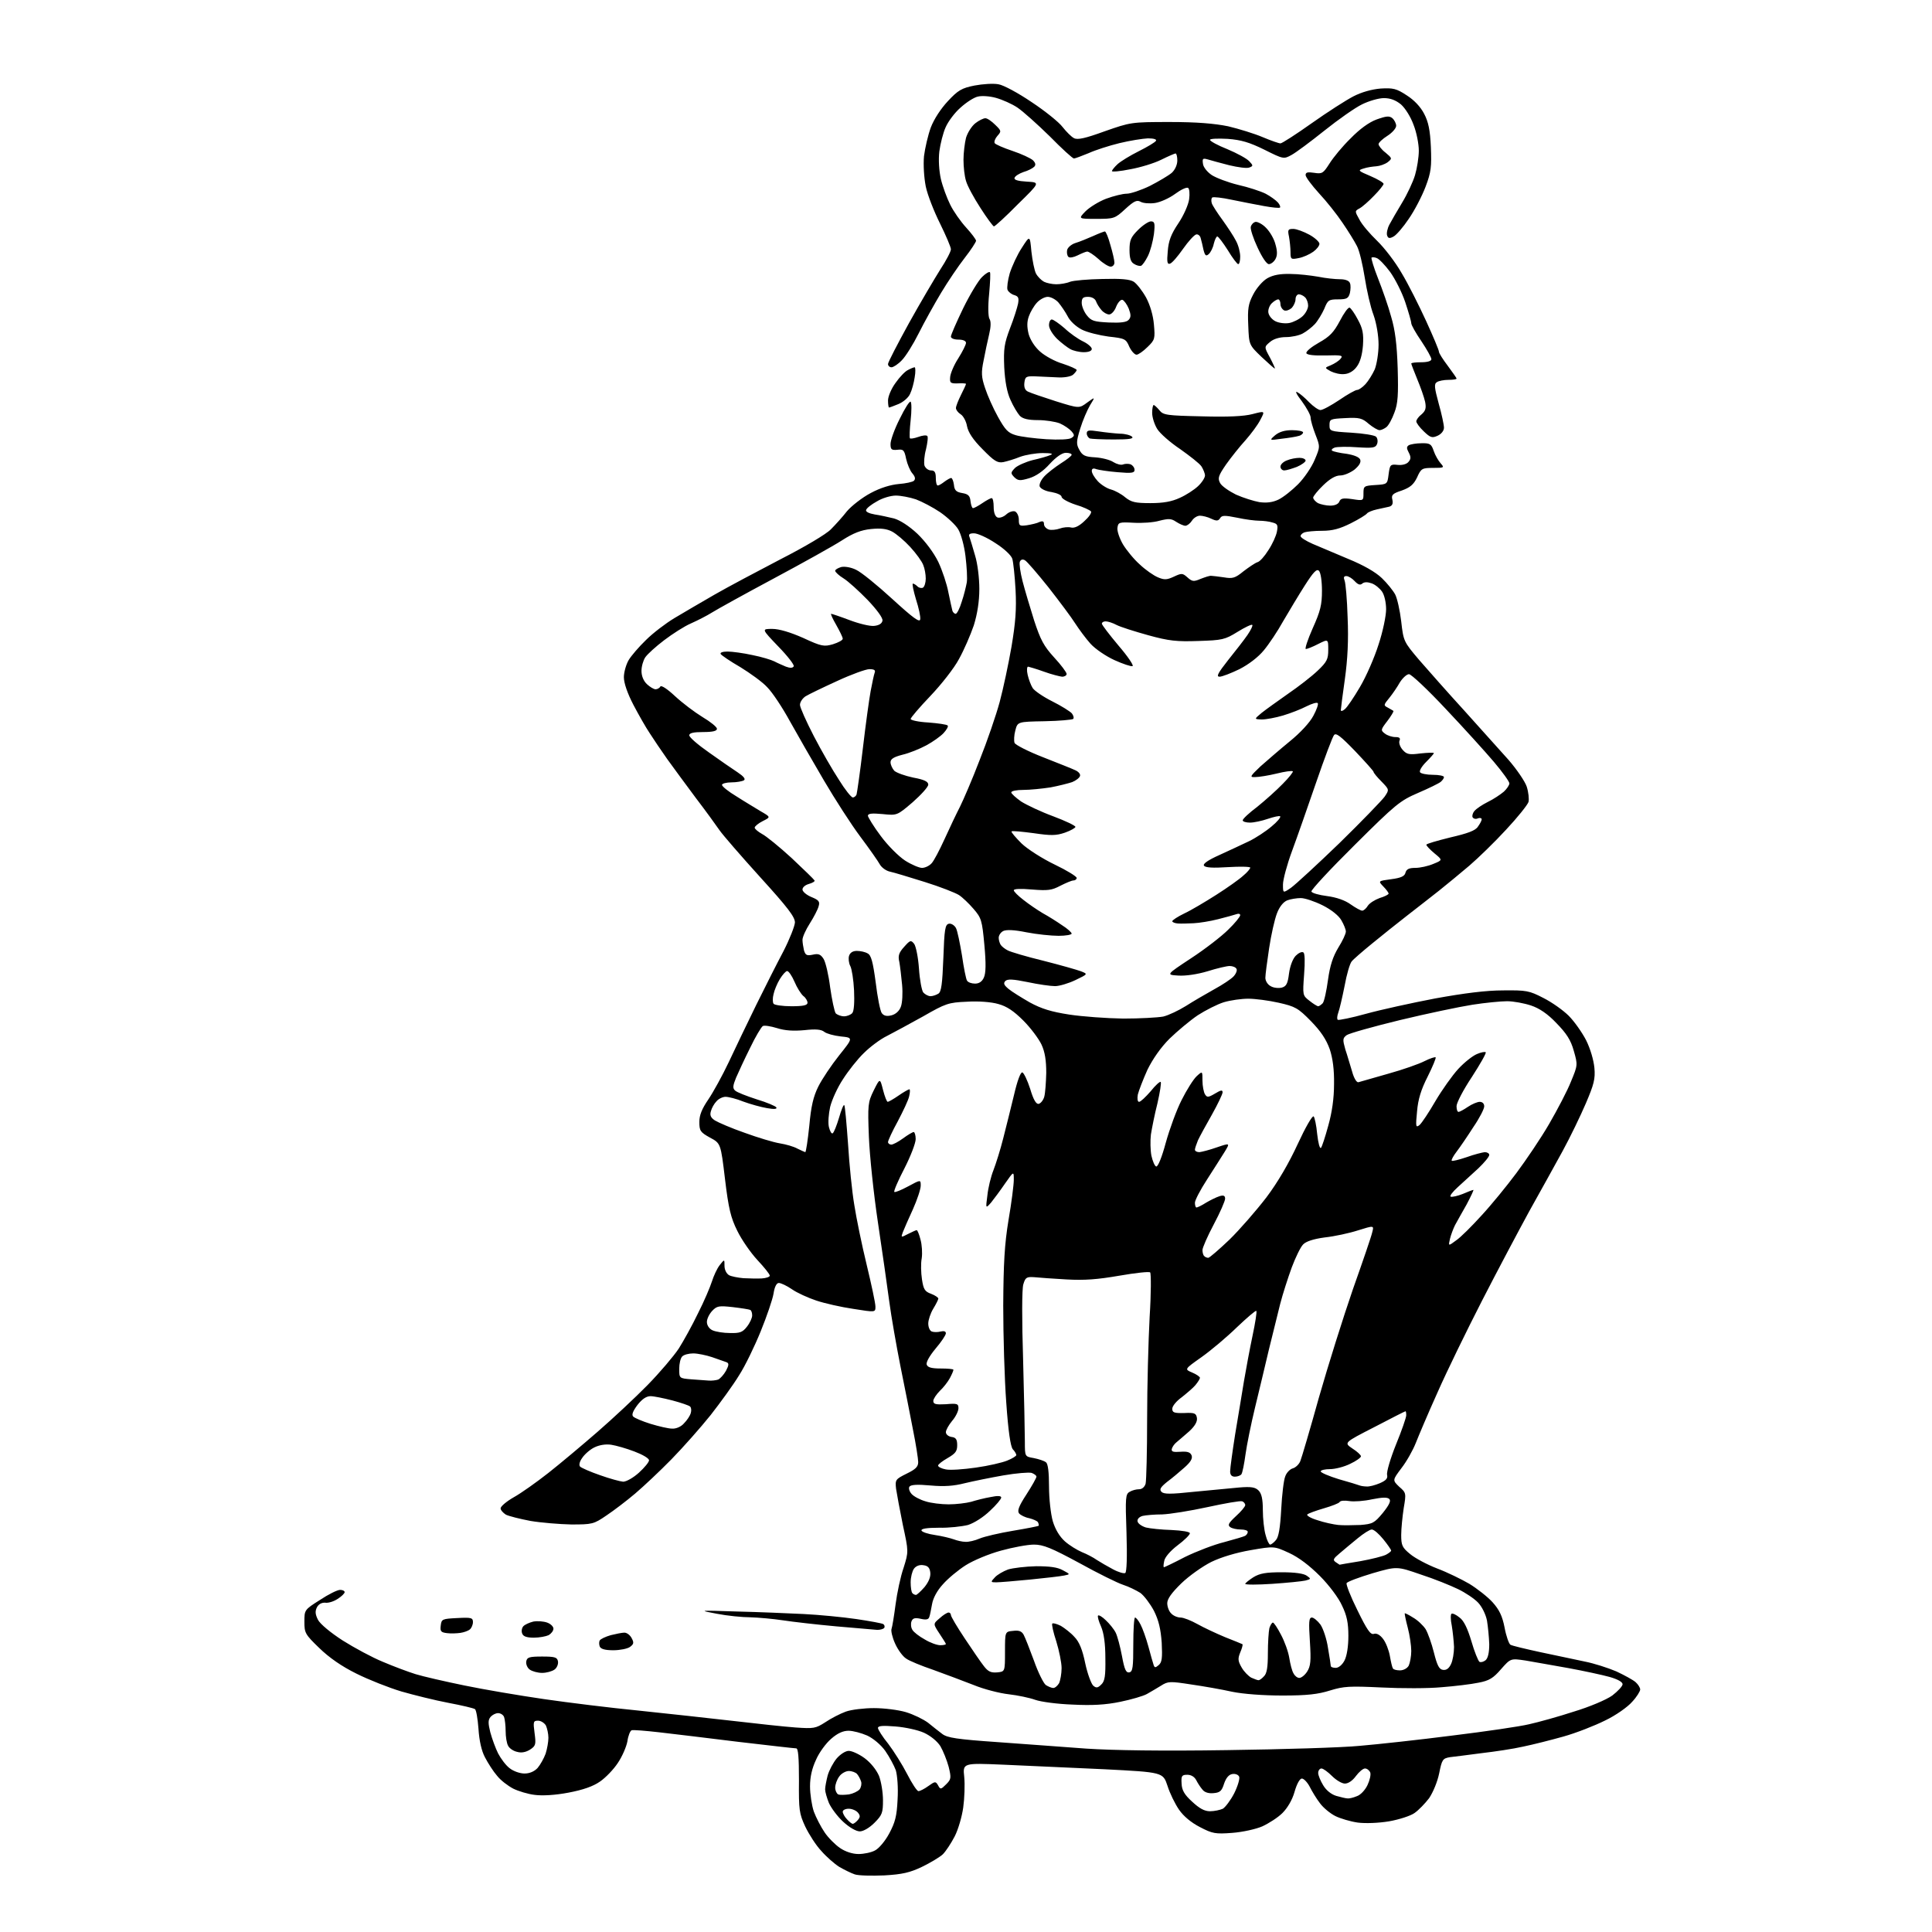<?xml version="1.0" encoding="UTF-8" standalone="no"?>
<svg 
  version="1.1" 
  xmlns="http://www.w3.org/2000/svg" 
  xmlns:xlink="http://www.w3.org/1999/xlink" 
  xmlns:svg="http://www.w3.org/2000/svg"
  xmlns:rdf="http://www.w3.org/1999/02/22-rdf-syntax-ns#"
  xmlns:cc="http://creativecommons.org/ns#"
  xmlns:dc="http://purl.org/dc/elements/1.1/"
  viewBox="0 0 768 768"
  width="768"
  height="768"
>
<style>svg {background-color: white; }</style>"
<path stroke="none" fill="black" fill-rule="evenodd" d="M351.5,745.5C346.5,745.7 341.3,745.6 339.8,745.1C338.3,744.6 335.5,743.2 333.6,742.1C331.7,740.9 328.5,738.1 326.5,735.8C324.4,733.6 321.6,729.2 320.1,726.1C317.7,720.9 317.5,719.5 317.6,707.8C317.6,698.5 317.3,695.0 316.5,695.0C315.8,695.0 305.4,693.8 293.4,692.4C281.3,690.9 267.2,689.2 261.9,688.6C256.6,688.0 251.7,687.6 251.1,687.8C250.5,688.0 249.7,690.0 249.4,692.2C249.0,694.4 247.3,698.3 245.6,700.8C243.9,703.4 240.7,706.7 238.5,708.2C235.8,710.1 231.8,711.5 226.0,712.6C220.8,713.6 215.6,713.9 212.6,713.5C209.9,713.2 206.0,712.0 204.0,711.0C201.9,709.9 199.0,707.7 197.6,705.9C196.1,704.2 194.0,700.9 192.8,698.6C191.4,696.0 190.5,691.9 190.2,687.2C189.9,683.2 189.3,679.7 188.8,679.4C188.2,679.0 183.5,677.9 178.2,676.9C172.9,675.9 164.5,673.8 159.6,672.4C154.6,670.9 146.5,667.7 141.7,665.3C135.8,662.4 130.8,658.9 126.9,655.1C121.3,649.7 121.0,649.1 121.0,644.7C121.0,640.0 121.0,639.9 127.2,636.0C130.5,633.8 134.1,632.0 135.2,632.0C136.2,632.0 137.0,632.4 137.0,632.9C137.0,633.4 135.8,634.6 134.2,635.6C132.7,636.6 130.5,637.3 129.3,637.1C128.0,637.0 126.7,637.6 126.0,638.9C125.2,640.5 125.3,641.7 126.4,643.9C127.3,645.6 131.4,649.0 136.2,652.1C140.8,655.0 148.0,658.9 152.2,660.6C156.4,662.4 162.3,664.6 165.2,665.5C168.1,666.4 176.8,668.4 184.6,670.0C192.3,671.6 206.5,674.0 216.1,675.4C225.7,676.8 242.7,678.9 254.0,680.0C265.3,681.2 282.1,683.0 291.5,684.1C300.9,685.2 312.0,686.4 316.2,686.7C323.5,687.2 324.2,687.1 328.1,684.6C330.3,683.1 334.0,681.2 336.2,680.4C338.4,679.6 343.5,679.0 347.4,679.0C351.4,679.0 357.1,679.7 360.1,680.6C363.1,681.5 367.0,683.4 368.9,684.8C370.7,686.3 373.3,688.3 374.6,689.3C376.6,690.8 380.5,691.4 396.3,692.5C406.8,693.3 422.9,694.4 431.8,695.1C442.5,695.8 462.0,696.1 487.8,695.7C509.7,695.4 533.4,694.7 540.5,694.0C547.6,693.4 564.2,691.6 577.4,689.9C590.5,688.3 604.2,686.3 607.9,685.4C611.5,684.6 619.5,682.4 625.6,680.4C631.9,678.5 638.5,675.7 640.9,674.0C643.1,672.3 645.0,670.3 645.0,669.5C645.0,668.6 643.0,667.5 639.8,666.6C636.9,665.8 629.5,664.2 623.5,663.1C617.5,662.0 609.8,660.7 606.5,660.1C600.5,659.2 600.5,659.2 596.7,663.5C593.6,667.1 592.0,668.1 587.7,668.9C584.9,669.5 578.2,670.3 573.0,670.7C567.8,671.2 557.1,671.2 549.2,670.8C536.5,670.2 534.2,670.3 528.7,672.0C523.9,673.5 519.6,674.0 509.8,674.0C502.2,674.0 494.2,673.4 489.8,672.5C485.8,671.6 478.4,670.3 473.5,669.6C465.1,668.3 464.3,668.3 461.5,670.1C459.9,671.1 457.3,672.6 455.9,673.4C454.5,674.2 449.7,675.6 445.3,676.5C439.5,677.7 434.1,678.0 426.4,677.6C420.4,677.4 413.7,676.5 411.5,675.7C409.3,674.9 404.5,673.9 401.0,673.5C397.4,673.1 391.1,671.5 387.0,669.8C382.9,668.2 375.7,665.5 371.0,663.8C366.3,662.2 361.4,660.2 360.2,659.3C358.9,658.5 356.9,655.8 355.8,653.3C354.7,650.9 354.1,648.2 354.4,647.5C354.7,646.7 355.4,642.4 356.0,637.8C356.6,633.2 358.0,626.6 359.2,623.2C361.2,616.8 361.2,616.8 358.9,606.2C357.7,600.3 356.5,593.8 356.2,591.8C355.8,588.2 356.0,588.0 360.4,585.8C363.9,584.1 365.0,583.1 365.0,581.2C365.0,580.0 364.1,574.1 362.9,568.2C361.8,562.3 359.5,550.9 357.9,542.9C356.3,534.8 354.3,523.4 353.5,517.4C352.7,511.4 350.7,497.3 349.0,486.0C347.3,474.7 345.7,459.4 345.4,452.0C344.9,439.2 345.0,438.2 347.3,433.5C349.8,428.5 349.8,428.5 351.0,433.2C351.7,435.9 352.5,438.0 352.9,438.0C353.2,438.0 355.2,436.9 357.2,435.5C359.2,434.1 361.2,433.0 361.5,433.0C361.8,433.0 361.8,434.2 361.4,435.8C361.1,437.3 359.0,441.7 356.9,445.7C354.7,449.7 353.0,453.4 353.0,454.0C353.0,454.5 353.6,455.0 354.3,455.0C355.0,455.0 357.1,453.9 359.0,452.5C360.9,451.1 362.8,450.0 363.2,450.0C363.6,450.0 364.0,451.3 364.0,452.8C364.0,454.4 362.0,459.6 359.5,464.5C357.0,469.3 355.2,473.5 355.5,473.8C355.8,474.1 358.2,473.1 361.0,471.6C366.0,468.9 366.0,468.9 366.0,471.3C366.0,472.7 364.6,476.9 362.9,480.7C361.2,484.4 359.4,488.5 358.9,489.8C358.1,492.0 358.1,492.0 361.0,490.5C362.6,489.7 364.1,489.0 364.4,489.0C364.7,489.0 365.4,490.7 365.9,492.7C366.5,494.8 366.7,498.1 366.4,500.2C366.0,502.2 366.1,506.0 366.5,508.6C367.1,512.5 367.6,513.4 370.1,514.3C371.7,514.9 373.0,515.8 373.0,516.2C373.0,516.6 372.1,518.4 371.0,520.2C369.9,522.0 369.0,524.7 369.0,526.1C369.0,527.6 369.6,529.0 370.4,529.3C371.2,529.6 372.8,529.6 373.9,529.3C375.2,529.0 376.0,529.2 376.0,530.0C376.0,530.7 374.2,533.4 371.9,536.1C369.5,539.0 368.0,541.6 368.4,542.5C368.8,543.6 370.4,544.0 374.0,544.0C376.7,544.0 379.0,544.2 379.0,544.5C379.0,544.9 378.4,546.3 377.6,547.8C376.8,549.3 375.0,551.6 373.6,552.9C372.2,554.3 371.0,556.1 371.0,556.9C371.0,558.2 372.0,558.4 376.0,558.2C380.5,557.8 381.0,558.0 381.0,559.8C381.0,560.9 379.9,563.2 378.5,564.8C377.1,566.5 376.0,568.5 376.0,569.3C376.0,570.2 377.0,571.0 378.2,571.2C380.0,571.4 380.5,572.2 380.5,574.5C380.5,576.9 379.8,577.8 376.7,579.6C374.6,580.8 372.9,582.1 372.9,582.6C372.9,583.1 374.3,583.8 375.9,584.1C377.6,584.5 383.0,584.1 387.9,583.4C392.9,582.7 398.5,581.4 400.4,580.6C402.4,579.8 404.0,578.8 404.0,578.4C404.0,578.0 403.4,576.9 402.6,576.1C401.7,575.0 400.8,569.0 400.0,557.5C399.3,548.1 398.8,530.8 398.8,519.0C398.9,502.3 399.3,494.7 400.9,485.0C402.1,478.1 403.0,470.9 403.0,469.0C403.0,465.5 403.0,465.5 399.5,470.5C397.6,473.3 395.1,476.6 394.0,478.0C391.8,480.5 391.8,480.5 392.5,475.2C392.8,472.2 393.9,467.7 394.9,465.2C395.9,462.6 397.7,456.9 398.8,452.5C399.9,448.1 401.9,440.3 403.1,435.2C404.4,429.6 405.7,426.1 406.4,426.3C407.0,426.5 408.4,429.4 409.5,432.8C410.8,437.2 411.9,439.0 412.9,438.8C413.7,438.6 414.7,437.4 415.1,436.0C415.5,434.6 415.8,430.4 415.9,426.5C415.9,421.6 415.4,418.2 414.0,415.2C412.9,412.9 409.7,408.6 406.8,405.7C403.0,401.9 400.2,400.0 396.8,399.1C394.1,398.3 388.9,397.9 384.3,398.2C377.0,398.5 375.9,398.9 367.0,404.0C361.8,406.9 355.3,410.4 352.6,411.8C349.9,413.1 345.8,416.2 343.4,418.6C340.9,421.0 337.2,425.7 335.1,429.0C332.9,432.3 330.7,437.2 330.0,440.0C329.4,442.7 329.1,446.3 329.5,448.0C329.9,449.6 330.5,450.8 331.0,450.5C331.5,450.2 332.6,447.4 333.5,444.4C334.4,441.3 335.3,439.0 335.6,439.3C335.9,439.5 336.5,446.4 337.1,454.6C337.6,462.8 338.7,473.8 339.6,479.0C340.4,484.2 342.6,494.9 344.5,502.7C346.4,510.6 348.0,518.0 348.0,519.4C348.0,521.7 348.0,521.7 339.2,520.3C334.4,519.6 327.8,518.1 324.5,517.0C321.2,515.9 316.8,513.9 314.8,512.5C312.8,511.1 310.4,510.0 309.6,510.0C308.7,510.0 307.9,511.5 307.5,514.2C307.1,516.6 304.8,523.3 302.4,529.2C300.0,535.1 296.2,543.0 293.8,546.7C291.5,550.5 286.4,557.5 282.5,562.5C278.5,567.5 271.5,575.4 266.9,580.1C262.3,584.8 255.8,590.9 252.5,593.7C249.2,596.5 244.1,600.4 241.1,602.4C236.0,605.9 235.4,606.0 227.1,606.0C222.4,605.9 215.1,605.3 210.9,604.6C206.7,603.8 202.3,602.7 201.1,602.1C200.0,601.4 199.0,600.3 199.0,599.6C199.0,598.8 201.4,596.8 204.2,595.2C207.1,593.6 213.3,589.2 218.0,585.5C222.7,581.8 231.4,574.5 237.5,569.2C243.6,563.9 252.5,555.6 257.4,550.6C262.3,545.6 267.8,539.1 269.8,536.1C271.7,533.1 275.2,526.8 277.5,522.0C279.9,517.3 282.3,511.6 283.0,509.4C283.7,507.2 285.0,504.3 286.1,502.9C288.0,500.5 288.0,500.5 288.0,503.2C288.0,504.8 288.8,506.3 289.8,506.9C290.7,507.4 293.3,507.9 295.5,508.1C297.7,508.2 301.0,508.3 302.8,508.2C304.5,508.1 306.0,507.6 306.0,507.1C306.0,506.5 303.8,503.8 301.1,500.9C298.4,498.0 294.8,492.8 293.1,489.3C290.5,484.1 289.6,480.4 288.2,468.7C286.5,454.5 286.5,454.5 282.2,452.2C278.4,450.1 278.0,449.5 278.0,446.0C278.0,443.3 279.0,440.8 281.6,437.0C283.5,434.2 287.2,427.5 289.7,422.2C292.2,416.9 297.1,406.6 300.6,399.5C304.1,392.4 309.0,382.7 311.5,378.0C313.9,373.3 315.9,368.2 316.0,366.7C316.0,364.5 313.2,360.8 302.2,348.7C294.6,340.3 287.3,331.9 286.0,330.0C284.7,328.1 280.5,322.3 276.6,317.2C272.7,312.0 267.6,305.0 265.2,301.7C262.8,298.3 259.7,293.7 258.3,291.5C256.8,289.3 253.9,284.2 251.8,280.2C249.4,275.6 248.0,271.5 248.0,269.2C248.0,267.2 248.9,264.1 249.9,262.4C250.9,260.7 254.0,257.1 256.8,254.4C259.5,251.7 264.6,247.8 268.1,245.7C271.6,243.6 278.8,239.4 284.0,236.4C289.2,233.4 301.1,227.1 310.3,222.3C319.9,217.4 328.5,212.3 330.3,210.4C332.1,208.6 335.0,205.4 336.7,203.2C338.5,201.1 342.7,197.8 346.1,196.0C350.0,193.9 354.0,192.7 357.3,192.4C360.0,192.2 362.8,191.6 363.3,191.1C364.0,190.4 363.8,189.5 362.7,188.2C361.8,187.2 360.7,184.6 360.2,182.4C359.5,178.9 359.1,178.5 356.7,178.8C354.4,179.0 354.0,178.7 354.0,176.5C354.0,175.0 355.6,170.5 357.7,166.4C359.7,162.3 361.6,159.3 362.0,159.7C362.4,160.1 362.4,163.4 362.0,167.0C361.6,170.6 361.5,173.8 361.7,174.2C361.8,174.5 363.3,174.3 365.0,173.7C366.6,173.1 368.2,172.9 368.6,173.3C369.0,173.6 368.7,176.0 368.1,178.6C367.4,181.1 367.2,184.0 367.5,185.1C367.9,186.1 369.0,187.0 370.1,187.0C371.5,187.0 372.0,187.7 372.0,190.0C372.0,191.7 372.3,193.0 372.8,193.0C373.2,193.0 374.4,192.3 375.4,191.5C376.5,190.7 377.7,190.0 378.1,190.0C378.5,190.0 379.0,191.2 379.2,192.7C379.4,194.9 380.1,195.6 382.5,196.0C384.9,196.4 385.6,197.1 385.8,199.3C386.0,200.8 386.4,202.0 386.8,202.0C387.2,202.0 388.9,201.1 390.5,200.0C392.1,198.9 393.8,198.0 394.2,198.0C394.7,198.0 395.0,199.6 395.0,201.5C395.0,203.8 395.6,205.3 396.5,205.7C397.4,206.0 398.9,205.5 400.0,204.5C401.1,203.5 402.6,203.0 403.5,203.3C404.3,203.7 405.0,205.1 405.0,206.6C405.0,209.0 405.3,209.2 408.2,208.8C410.0,208.5 412.3,208.0 413.2,207.5C414.5,207.0 415.0,207.2 415.0,208.3C415.0,209.2 415.8,210.1 416.9,210.5C417.9,210.8 419.9,210.6 421.3,210.1C422.6,209.6 424.7,209.4 425.8,209.7C427.1,210.0 428.9,209.2 431.0,207.2C432.8,205.6 434.0,203.9 433.7,203.3C433.3,202.8 430.6,201.5 427.5,200.6C424.5,199.6 422.0,198.2 422.0,197.5C422.0,196.8 420.2,196.0 418.0,195.6C415.7,195.3 413.7,194.3 413.3,193.4C413.0,192.6 413.8,190.8 415.1,189.4C416.4,188.0 419.4,185.7 421.7,184.2C424.1,182.7 426.0,181.2 426.0,180.8C426.0,180.3 424.9,180.0 423.7,180.0C422.2,180.0 419.9,181.6 417.3,184.4C414.7,187.3 411.8,189.3 409.1,190.1C405.4,191.2 404.7,191.1 403.2,189.7C401.7,188.1 401.7,187.9 403.5,186.0C404.6,185.0 407.8,183.6 410.5,182.9C413.2,182.3 416.4,181.4 417.5,180.9C418.9,180.4 418.0,180.1 414.5,180.1C411.8,180.1 407.7,180.8 405.5,181.6C403.3,182.5 400.3,183.4 398.8,183.7C396.5,184.1 395.2,183.3 390.6,178.6C386.8,174.8 384.9,171.9 384.4,169.4C384.1,167.5 382.9,165.3 381.9,164.7C380.8,164.0 380.0,162.9 380.0,162.2C380.0,161.5 380.9,159.2 382.0,157.0C383.1,154.8 384.0,152.9 384.0,152.6C384.0,152.4 382.5,152.3 380.8,152.4C377.8,152.5 377.5,152.2 377.7,149.9C377.8,148.5 379.2,145.1 380.9,142.5C382.6,139.8 384.0,137.0 384.0,136.3C384.0,135.5 382.8,135.0 381.0,135.0C379.3,135.0 378.0,134.5 378.0,133.8C378.0,133.1 380.2,128.1 382.9,122.5C385.6,117.0 389.0,111.4 390.4,110.1C391.8,108.7 393.2,107.9 393.5,108.2C393.8,108.4 393.6,112.3 393.2,116.8C392.7,121.7 392.8,125.7 393.3,126.7C394.0,127.7 393.9,130.0 393.2,132.9C392.6,135.4 391.6,140.1 391.0,143.3C390.0,148.1 390.1,149.9 391.6,154.3C392.5,157.1 394.8,162.3 396.7,165.7C399.6,170.9 400.7,172.1 403.8,173.0C405.8,173.6 411.3,174.3 416.0,174.6C420.9,174.9 425.1,174.7 425.9,174.1C427.2,173.3 427.2,172.9 425.9,171.4C425.1,170.5 423.1,169.1 421.3,168.3C419.5,167.6 415.6,167.0 412.6,167.0C408.8,167.0 406.6,166.5 405.4,165.3C404.5,164.3 402.8,161.5 401.7,159.0C400.3,156.0 399.5,151.6 399.2,146.0C398.9,138.6 399.2,136.6 401.5,130.5C403.0,126.7 404.4,122.2 404.7,120.7C405.1,118.4 404.8,117.8 403.2,117.3C402.1,117.0 400.9,116.1 400.5,115.2C400.2,114.4 400.6,111.4 401.4,108.6C402.3,105.8 404.4,101.2 406.2,98.5C409.4,93.5 409.4,93.5 410.0,100.0C410.4,103.6 411.2,107.5 411.8,108.7C412.5,110.0 413.9,111.4 415.0,112.0C416.0,112.5 418.2,113.0 419.9,113.0C421.5,113.0 424.0,112.6 425.4,112.0C426.8,111.5 432.5,111.0 438.2,110.9C445.6,110.7 449.1,111.0 450.7,112.0C451.9,112.8 454.1,115.6 455.6,118.3C457.2,121.3 458.4,125.4 458.7,129.0C459.2,134.6 459.1,135.1 456.2,137.9C454.5,139.6 452.5,141.0 451.8,141.0C451.0,141.0 449.7,139.5 448.9,137.8C447.6,134.7 447.1,134.5 440.7,133.8C437.0,133.3 432.1,132.1 430.0,131.0C427.7,129.8 425.3,127.6 424.4,125.7C423.5,124.0 421.8,121.5 420.7,120.2C419.6,119.0 417.7,118.0 416.5,118.0C415.3,118.0 413.4,119.0 412.2,120.3C411.0,121.6 409.6,124.0 409.0,125.7C408.2,127.9 408.2,129.9 408.9,132.8C409.6,135.2 411.4,138.0 413.5,139.8C415.4,141.5 419.4,143.7 422.5,144.6C425.5,145.6 428.0,146.7 428.0,147.1C428.0,147.4 427.3,148.3 426.5,149.0C425.6,149.7 422.9,150.2 420.2,150.0C417.6,149.9 413.7,149.7 411.5,149.6C407.9,149.5 407.5,149.7 407.2,152.2C407.0,154.0 407.5,155.2 408.7,155.7C409.7,156.2 414.7,157.9 419.7,159.5C429.0,162.4 429.0,162.4 432.2,160.0C435.4,157.7 435.4,157.7 433.3,161.1C432.2,163.0 430.4,167.1 429.4,170.4C427.8,175.6 427.8,176.6 429.1,178.9C430.3,181.1 431.4,181.6 435.4,181.8C438.1,182.0 441.3,182.8 442.6,183.7C443.9,184.5 445.7,185.0 446.5,184.6C447.3,184.3 448.7,184.3 449.5,184.6C450.3,185.0 451.0,185.9 451.0,186.8C451.0,188.0 449.9,188.2 444.2,187.7C440.5,187.4 436.7,186.8 435.8,186.5C434.6,186.0 434.0,186.3 434.0,187.2C434.0,188.1 435.1,189.9 436.4,191.3C437.7,192.7 440.1,194.2 441.7,194.6C443.2,195.0 445.8,196.4 447.3,197.7C449.7,199.6 451.2,200.0 457.3,200.0C462.4,200.0 465.8,199.4 469.0,197.9C471.5,196.8 474.7,194.7 476.2,193.3C477.8,191.8 479.0,189.9 479.0,189.0C479.0,188.2 478.3,186.5 477.6,185.4C476.8,184.2 472.9,181.2 469.1,178.5C465.2,175.9 461.1,172.3 460.0,170.5C458.9,168.7 458.0,165.9 458.0,164.1C458.0,162.4 458.3,161.0 458.6,161.0C458.9,161.0 459.9,161.9 460.9,163.1C462.4,165.0 463.8,165.2 477.7,165.5C488.0,165.8 494.5,165.5 497.9,164.6C502.9,163.3 502.9,163.3 501.0,166.9C500.0,168.9 497.3,172.5 495.1,175.0C492.8,177.5 489.4,181.8 487.4,184.6C484.3,189.1 484.0,190.1 485.0,192.0C485.6,193.2 488.5,195.2 491.3,196.6C494.2,197.9 498.4,199.2 500.6,199.6C503.5,200.0 505.9,199.7 508.2,198.6C510.1,197.7 513.6,194.9 516.0,192.5C518.4,190.1 521.4,185.7 522.6,182.8C524.8,177.6 524.8,177.6 522.9,172.7C521.9,170.1 521.0,167.1 521.0,166.0C521.0,165.0 519.4,162.1 517.5,159.5C515.4,156.8 514.7,155.3 515.7,155.9C516.7,156.4 518.8,158.2 520.4,159.9C522.1,161.6 524.1,163.0 524.9,163.0C525.8,163.0 529.1,161.2 532.4,159.0C535.6,156.8 538.8,155.0 539.5,155.0C540.1,155.0 541.6,154.0 542.8,152.7C543.9,151.5 545.6,148.8 546.5,146.8C547.3,144.7 548.0,140.3 548.0,137.0C548.0,133.5 547.2,128.6 546.0,125.2C544.8,122.1 543.3,115.4 542.5,110.3C541.7,105.3 540.4,99.6 539.4,97.8C538.5,96.0 535.9,91.8 533.7,88.6C531.5,85.3 527.3,80.0 524.3,76.8C521.4,73.6 519.0,70.4 519.0,69.6C519.0,68.5 519.8,68.3 522.4,68.7C525.6,69.2 526.0,68.9 528.5,65.0C530.0,62.6 533.7,58.1 536.9,55.0C540.5,51.3 544.2,48.6 547.2,47.5C551.1,46.1 552.3,46.0 553.5,47.0C554.3,47.7 555.0,49.1 555.0,50.0C555.0,51.0 553.4,52.8 551.5,54.0C549.6,55.2 548.0,56.7 548.0,57.3C548.0,57.9 549.2,59.5 550.8,60.7C553.4,62.9 553.5,63.0 551.6,64.5C550.5,65.3 548.5,66.0 547.1,66.1C545.7,66.2 543.4,66.5 542.0,67.0C539.7,67.7 539.8,67.9 544.8,70.0C547.6,71.2 550.0,72.6 550.0,73.1C550.0,73.5 548.3,75.7 546.2,77.8C544.2,79.9 541.6,82.2 540.5,82.8C538.5,83.9 538.5,83.9 540.4,87.3C541.4,89.3 544.6,93.0 547.4,95.7C550.3,98.5 554.7,104.2 557.2,108.6C559.8,112.9 564.1,121.5 566.9,127.6C569.7,133.7 572.0,139.2 572.0,139.8C572.0,140.4 573.6,142.9 575.5,145.4C577.4,148.0 579.0,150.2 579.0,150.5C579.0,150.8 577.5,151.0 575.8,151.0C574.0,151.0 571.9,151.4 571.2,151.9C570.0,152.6 570.2,154.1 571.9,160.4C573.1,164.6 574.0,168.9 574.0,170.0C574.0,171.2 573.0,172.5 571.5,173.2C569.3,174.2 568.6,174.0 566.0,171.5C564.3,169.9 563.0,168.1 563.0,167.5C563.0,166.9 563.9,165.6 565.1,164.7C566.7,163.3 567.0,162.2 566.5,159.7C566.1,157.9 564.7,153.9 563.4,150.8C562.1,147.6 561.0,144.8 561.0,144.5C561.0,144.2 562.8,144.0 565.0,144.0C567.5,144.0 569.0,143.5 569.0,142.8C569.0,142.1 567.2,138.9 565.0,135.6C562.8,132.4 561.0,129.2 561.0,128.5C561.0,127.8 559.9,124.0 558.6,120.1C557.3,116.2 554.6,110.9 552.6,108.1C550.6,105.4 548.2,102.9 547.3,102.6C546.4,102.2 545.5,102.2 545.2,102.4C545.0,102.7 546.1,106.4 547.8,110.7C549.5,115.0 551.9,121.8 553.0,125.9C554.6,131.2 555.3,137.0 555.6,146.4C555.9,156.8 555.7,160.4 554.3,164.0C553.4,166.5 552.0,169.1 551.1,169.8C550.3,170.4 549.1,171.0 548.4,171.0C547.7,171.0 545.8,169.9 544.1,168.5C541.5,166.2 540.3,165.9 534.8,166.2C528.8,166.5 528.5,166.6 528.5,169.0C528.5,171.4 528.7,171.5 537.2,172.0C542.0,172.3 546.4,173.0 547.0,173.6C547.6,174.2 547.8,175.5 547.4,176.5C546.8,178.0 545.8,178.2 539.6,177.8C535.7,177.5 531.6,177.6 530.6,177.9C529.5,178.3 529.1,178.9 529.6,179.2C530.1,179.5 532.7,180.1 535.3,180.4C538.3,180.9 540.3,181.7 540.7,182.7C541.1,183.8 540.3,185.1 538.4,186.7C536.8,187.9 534.3,189.0 532.8,189.0C530.9,189.0 528.7,190.3 526.0,192.9C523.8,195.0 522.0,197.3 522.0,197.8C522.0,198.4 522.9,199.4 523.9,200.0C525.0,200.5 527.2,201.0 528.8,201.0C530.6,201.0 532.0,200.4 532.4,199.4C532.9,198.1 533.9,197.9 537.5,198.4C542.0,199.1 542.0,199.1 542.0,196.1C542.0,193.2 542.2,193.1 546.8,192.8C551.5,192.5 551.5,192.5 552.0,188.5C552.5,184.7 552.7,184.5 555.6,184.8C557.4,185.0 559.2,184.5 559.9,183.6C560.9,182.5 560.9,181.6 560.0,179.9C559.1,178.2 559.1,177.6 560.0,177.0C560.7,176.6 563.0,176.2 565.0,176.2C568.4,176.1 569.0,176.5 569.9,179.2C570.5,181.0 571.8,183.2 572.7,184.2C574.2,185.9 574.1,186.0 569.7,186.0C565.3,186.0 564.9,186.2 563.3,189.8C561.9,192.7 560.5,193.8 557.2,195.0C553.5,196.2 553.0,196.8 553.5,198.7C553.8,200.2 553.5,201.0 552.3,201.4C551.3,201.6 549.0,202.1 547.3,202.5C545.5,202.9 543.8,203.6 543.4,204.1C543.1,204.6 540.2,206.4 537.0,208.0C532.6,210.2 529.7,211.0 525.6,211.0C522.6,211.0 519.5,211.3 518.6,211.6C517.7,211.9 517.0,212.6 517.0,213.1C517.0,213.7 519.1,215.0 521.8,216.2C524.4,217.3 530.8,220.0 536.0,222.2C542.1,224.7 546.8,227.4 549.3,229.8C551.4,231.8 553.8,234.8 554.6,236.3C555.4,237.8 556.5,242.7 557.0,247.0C557.9,254.9 558.0,255.1 564.1,262.3C567.5,266.2 575.6,275.4 582.1,282.5C588.5,289.6 596.5,298.5 599.7,302.1C602.9,305.8 606.2,310.6 606.9,312.7C607.6,314.9 607.9,317.7 607.6,318.8C607.2,320.0 603.2,325.0 598.7,329.8C594.2,334.7 587.6,341.1 584.1,344.1C580.6,347.1 575.2,351.5 572.1,354.0C568.9,356.5 563.2,361.0 559.3,364.0C555.4,367.0 549.2,372.0 545.4,375.1C541.6,378.2 537.9,381.4 537.3,382.2C536.6,383.0 535.3,387.4 534.5,391.9C533.6,396.4 532.5,401.2 532.0,402.5C531.5,403.9 531.4,405.1 531.8,405.4C532.2,405.6 537.3,404.6 543.0,403.0C548.8,401.4 561.1,398.7 570.5,396.9C582.1,394.8 590.7,393.7 597.5,393.7C606.8,393.6 607.9,393.8 613.5,396.7C616.9,398.4 621.4,401.6 623.6,403.8C625.8,406.0 628.9,410.4 630.5,413.5C632.2,416.9 633.5,421.4 633.8,424.5C634.2,428.9 633.6,431.1 630.4,438.6C628.3,443.5 624.2,452.0 621.2,457.5C618.2,463.0 612.2,473.8 607.9,481.5C603.7,489.2 595.2,505.2 589.1,517.1C583.0,529.0 575.0,545.4 571.4,553.6C567.7,561.8 563.9,570.8 562.8,573.6C561.7,576.4 559.2,580.9 557.1,583.6C553.5,588.4 553.5,588.4 556.2,591.0C559.0,593.4 559.0,593.6 558.0,599.5C557.5,602.8 557.0,607.6 557.0,610.2C557.0,614.3 557.4,615.2 560.6,617.8C562.5,619.4 567.4,622.0 571.3,623.5C575.3,625.0 581.0,627.8 584.1,629.6C587.2,631.5 591.4,634.8 593.3,636.9C596.0,639.9 597.2,642.4 598.1,647.0C598.7,650.3 599.8,653.4 600.4,653.8C601.0,654.2 606.5,655.5 612.5,656.8C618.5,658.1 626.4,659.7 630.0,660.5C633.6,661.2 639.2,663.0 642.5,664.4C645.7,665.9 649.2,667.8 650.2,668.7C651.2,669.6 652.0,670.9 652.0,671.6C652.0,672.3 650.6,674.6 648.8,676.5C647.1,678.5 642.3,681.9 638.1,683.9C633.9,686.0 626.5,688.9 621.5,690.3C616.5,691.7 609.4,693.5 605.5,694.3C601.6,695.2 594.2,696.3 589.0,696.9C583.8,697.6 578.1,698.3 576.4,698.5C573.5,699.0 573.2,699.4 572.1,704.9C571.4,708.3 569.7,712.4 568.1,714.8C566.5,716.9 563.9,719.6 562.3,720.7C560.8,721.8 556.2,723.3 552.2,724.0C548.0,724.7 542.8,724.9 539.7,724.5C536.9,724.1 532.8,722.9 530.8,721.9C528.8,720.9 526.0,718.6 524.7,716.8C523.3,715.0 521.5,712.0 520.6,710.2C519.7,708.5 518.3,707.0 517.5,707.0C516.7,707.0 515.5,709.1 514.6,712.3C513.7,715.5 511.8,718.7 509.8,720.7C508.0,722.5 504.4,724.8 501.8,726.0C499.3,727.1 493.9,728.3 489.8,728.6C483.1,729.1 482.0,728.9 477.0,726.3C473.5,724.5 470.5,722.0 468.7,719.4C467.1,717.1 465.0,712.8 464.1,709.9C462.3,704.5 462.3,704.5 438.9,703.3C426.0,702.7 408.1,701.9 399.1,701.5C382.7,700.8 382.7,700.8 383.3,706.4C383.6,709.4 383.4,714.9 382.9,718.5C382.4,722.1 380.9,727.3 379.5,730.0C378.1,732.7 376.0,735.9 374.8,737.1C373.5,738.3 369.8,740.5 366.5,742.1C361.7,744.4 358.6,745.1 351.5,745.5zM341.3,737.0C343.4,737.0 346.3,736.4 347.8,735.6C349.4,734.8 351.9,731.8 353.5,728.8C355.8,724.5 356.5,722.0 356.8,715.4C357.1,710.6 356.7,705.8 356.1,703.7C355.4,701.8 353.5,698.3 351.9,696.0C350.2,693.6 347.1,691.0 344.7,689.9C342.4,688.9 339.1,688.0 337.3,688.0C335.1,688.0 332.9,689.0 330.4,691.2C328.3,693.0 325.6,696.7 324.4,699.5C322.8,702.9 322.0,706.3 322.0,710.1C322.0,713.2 322.7,717.7 323.5,720.1C324.4,722.5 326.3,726.2 327.8,728.4C329.2,730.5 332.0,733.3 333.9,734.6C336.1,736.1 338.9,737.0 341.3,737.0zM341.8,728.0C340.3,728.0 337.6,726.4 335.2,724.2C332.9,722.1 330.4,718.7 329.5,716.7C328.7,714.7 328.0,712.3 328.0,711.3C328.0,710.3 328.5,707.8 329.0,705.8C329.6,703.7 331.2,700.7 332.6,699.0C334.1,697.3 336.1,696.0 337.4,696.0C338.7,696.0 341.5,697.3 343.7,698.9C346.1,700.7 348.3,703.4 349.4,705.9C350.3,708.2 351.0,712.6 351.0,715.6C351.0,720.6 350.7,721.5 347.6,724.6C345.6,726.6 343.2,728.0 341.8,728.0zM339.0,725.0C339.4,725.0 340.3,724.3 341.0,723.5C342.0,722.3 342.0,721.7 341.0,720.5C340.3,719.7 338.7,719.0 337.4,719.0C336.1,719.0 335.0,719.5 335.0,720.2C335.0,720.8 335.7,722.2 336.7,723.2C337.6,724.2 338.6,725.0 339.0,725.0zM481.0,720.0C482.7,720.0 485.0,719.5 486.1,719.0C487.1,718.4 489.2,715.6 490.6,712.9C492.0,710.1 492.9,707.1 492.6,706.3C492.3,705.5 491.1,705.0 489.9,705.2C488.5,705.4 487.4,706.7 486.6,709.0C485.7,711.9 485.0,712.6 482.4,712.8C480.5,713.0 478.8,712.5 478.0,711.4C477.2,710.5 476.1,708.8 475.5,707.6C474.8,706.3 473.5,705.5 472.0,705.5C469.8,705.5 469.5,705.9 469.7,709.0C469.8,711.6 470.8,713.4 473.9,716.2C476.8,718.9 478.8,720.0 481.0,720.0zM535.7,714.9C536.3,715.0 538.0,714.6 539.4,714.0C540.9,713.5 542.7,711.5 543.6,709.6C544.5,707.7 545.0,705.5 544.7,704.6C544.3,703.7 543.4,703.0 542.6,703.0C541.8,703.0 540.2,704.4 539.0,706.0C537.7,707.8 536.0,709.0 534.6,709.0C533.4,709.0 531.1,707.6 529.5,706.0C527.9,704.4 526.0,703.0 525.3,703.0C524.6,703.0 524.0,703.8 524.0,704.8C524.0,705.7 524.9,707.9 526.0,709.7C527.2,711.7 529.2,713.3 531.2,713.9C533.0,714.4 535.0,714.9 535.7,714.9zM337.5,713.3C339.1,713.0 341.0,712.1 341.7,711.3C342.3,710.5 342.6,709.1 342.3,708.2C342.0,707.2 341.3,705.9 340.7,705.2C340.2,704.6 338.7,704.0 337.4,704.0C336.2,704.0 334.4,705.0 333.6,706.2C332.7,707.4 332.0,709.4 332.0,710.6C332.0,711.8 332.6,713.0 333.2,713.3C333.9,713.6 335.9,713.5 337.5,713.3zM365.1,712.0C365.7,712.0 367.5,711.1 369.0,710.0C371.7,708.1 371.9,708.0 372.9,709.7C373.8,711.4 374.0,711.4 376.1,709.3C378.1,707.3 378.2,706.8 377.1,702.3C376.4,699.7 374.9,696.0 373.8,694.1C372.5,692.1 369.9,690.0 367.3,688.8C364.9,687.7 359.8,686.6 356.0,686.3C351.0,685.9 349.0,686.0 349.0,686.9C349.0,687.5 350.8,690.4 353.1,693.2C355.3,696.1 358.7,701.5 360.6,705.2C362.5,708.9 364.5,712.0 365.1,712.0zM208.5,705.0C210.5,705.0 212.4,704.2 213.7,702.8C214.8,701.5 216.2,699.0 216.9,697.1C217.5,695.2 218.0,692.4 218.0,690.8C218.0,689.2 217.5,687.0 217.0,685.9C216.4,684.9 215.0,684.0 213.9,684.0C212.0,684.0 211.9,684.4 212.5,688.9C213.1,693.4 213.0,694.0 210.7,695.5C209.1,696.5 207.3,696.9 205.6,696.4C204.1,696.1 202.5,695.0 202.0,694.0C201.4,693.0 201.0,690.3 201.0,688.1C201.0,686.0 200.7,683.5 200.4,682.6C200.1,681.7 199.0,681.0 198.0,681.0C197.0,681.0 195.7,681.7 195.0,682.5C194.0,683.7 194.0,685.0 194.9,688.6C195.6,691.2 197.0,695.0 198.0,697.0C199.1,699.1 201.1,701.8 202.6,702.9C204.1,704.1 206.7,705.0 208.5,705.0zM418.7,671.0C419.4,671.0 420.4,670.1 421.0,669.1C421.5,668.0 422.0,665.3 422.0,663.1C422.0,660.9 421.0,656.1 419.9,652.5C418.7,648.9 418.0,645.7 418.3,645.4C418.6,645.1 420.1,645.5 421.7,646.3C423.2,647.2 425.7,649.1 427.1,650.7C429.0,652.6 430.3,655.8 431.4,661.2C432.3,665.4 433.8,669.4 434.6,670.1C435.8,671.1 436.4,671.0 437.8,669.6C439.2,668.3 439.5,666.1 439.4,659.2C439.4,653.3 438.8,649.2 437.7,646.6C436.7,644.4 436.2,642.5 436.5,642.2C436.8,641.9 438.2,642.7 439.6,644.1C441.0,645.4 442.8,647.6 443.5,649.0C444.2,650.4 445.3,654.6 446.0,658.3C447.0,663.7 447.6,665.0 448.9,664.8C450.3,664.5 450.5,662.8 450.5,653.7C450.5,647.8 450.8,643.0 451.2,643.0C451.6,643.0 452.6,644.2 453.4,645.8C454.2,647.3 455.6,651.2 456.5,654.5C457.4,657.8 458.3,661.1 458.6,661.9C459.0,663.0 459.3,663.0 460.6,661.9C461.9,660.8 462.1,659.1 461.8,653.0C461.4,647.5 460.6,644.1 458.7,640.3C457.2,637.5 454.8,634.3 453.3,633.2C451.7,632.2 448.7,630.7 446.5,630.0C444.3,629.3 436.4,625.4 429.0,621.3C417.9,615.3 414.7,614.0 411.0,614.0C408.5,614.0 402.6,615.1 397.9,616.4C393.1,617.7 386.9,620.3 383.9,622.2C380.9,624.1 376.8,627.5 374.8,629.8C372.5,632.3 370.9,635.3 370.5,637.7C370.1,639.8 369.7,642.1 369.4,642.8C369.1,643.8 368.1,644.0 366.0,643.5C363.7,643.0 362.8,643.2 362.3,644.6C362.0,645.5 362.1,647.0 362.7,647.9C363.2,648.8 365.4,650.5 367.6,651.7C369.7,653.0 372.5,654.0 373.8,654.0C375.0,654.0 376.0,653.8 376.0,653.5C376.0,653.3 374.8,651.4 373.4,649.3C370.9,645.5 370.9,645.5 373.5,643.3C374.9,642.0 376.5,641.0 377.1,641.0C377.6,641.0 378.0,641.5 378.0,642.0C378.0,642.6 380.5,646.8 383.5,651.3C386.5,655.8 389.9,660.8 391.1,662.3C392.8,664.5 393.9,665.0 396.4,664.8C399.5,664.5 399.5,664.5 399.5,656.6C399.5,648.6 399.5,648.6 402.7,648.3C405.0,648.0 406.1,648.4 406.9,649.8C407.5,650.9 409.3,655.5 411.0,660.1C412.6,664.7 414.8,669.1 415.7,669.8C416.6,670.4 418.0,671.0 418.7,671.0zM500.2,667.9C500.6,668.0 501.6,667.3 502.4,666.4C503.6,665.3 504.0,662.8 504.0,657.2C504.0,653.0 504.3,648.5 504.6,647.2C505.0,646.0 505.6,645.0 506.0,645.0C506.4,645.0 507.8,647.1 509.2,649.8C510.6,652.4 512.1,656.5 512.5,659.0C512.9,661.5 513.6,664.3 514.2,665.2C514.7,666.2 515.7,667.0 516.5,667.0C517.3,667.0 518.7,665.9 519.6,664.5C521.0,662.3 521.2,660.3 520.7,652.5C520.2,644.7 520.3,643.0 521.5,643.0C522.2,643.0 523.8,644.3 524.9,645.8C526.0,647.4 527.4,651.6 527.9,655.1C528.5,658.6 529.0,661.8 529.0,662.2C529.0,662.7 529.9,663.0 531.0,663.0C532.1,663.0 533.6,661.8 534.5,660.0C535.4,658.2 536.0,654.5 536.0,650.3C536.0,645.2 535.4,642.2 533.5,638.3C532.2,635.3 528.3,630.1 524.7,626.5C520.5,622.3 516.3,619.1 512.4,617.3C506.5,614.6 506.5,614.6 497.2,616.2C491.4,617.2 485.4,619.0 481.5,620.9C478.1,622.6 472.7,626.4 469.6,629.4C465.7,633.2 464.0,635.6 464.0,637.3C464.0,638.7 464.7,640.6 465.6,641.4C466.4,642.3 468.1,643.0 469.3,643.0C470.5,643.0 473.5,644.2 476.0,645.6C478.5,647.0 483.4,649.3 487.0,650.8C490.6,652.2 493.7,653.5 493.9,653.6C494.1,653.8 493.7,655.3 493.0,656.9C492.0,659.4 492.1,660.3 493.6,662.9C494.5,664.5 496.3,666.3 497.4,666.9C498.6,667.4 499.8,667.9 500.2,667.9zM215.5,665.0C213.8,665.0 211.6,664.4 210.6,663.7C209.6,663.0 209.0,661.5 209.2,660.4C209.5,658.8 210.4,658.5 215.5,658.5C220.6,658.5 221.5,658.8 221.8,660.4C222.0,661.5 221.4,663.0 220.4,663.7C219.4,664.4 217.2,665.0 215.5,665.0zM556.5,664.0C557.9,664.0 559.4,663.2 560.0,662.1C560.5,661.0 561.0,658.4 561.0,656.3C561.0,654.2 560.4,650.0 559.6,647.0C558.8,644.0 558.3,641.4 558.4,641.3C558.5,641.2 560.0,641.9 561.7,643.0C563.5,644.0 565.7,646.1 566.7,647.6C567.6,649.1 569.1,653.3 570.0,656.9C571.3,662.1 572.1,663.6 573.6,663.8C575.0,664.0 576.0,663.2 576.8,661.5C577.5,660.1 578.0,657.0 578.0,654.7C577.9,652.4 577.5,648.6 577.1,646.2C576.6,643.9 576.6,641.7 577.0,641.5C577.4,641.2 578.9,641.9 580.2,643.0C581.9,644.2 583.4,647.4 584.9,652.4C586.1,656.6 587.6,660.2 588.1,660.6C588.7,660.9 589.7,660.6 590.5,660.0C591.5,659.2 592.0,656.9 592.0,653.6C591.9,650.8 591.5,646.6 591.1,644.2C590.6,641.7 589.1,638.7 587.6,637.1C586.1,635.5 582.5,633.1 579.6,631.7C576.7,630.3 570.1,627.6 564.8,625.9C555.3,622.6 555.3,622.6 545.6,625.4C540.3,627.0 535.7,628.7 535.3,629.3C535.0,629.8 536.9,634.7 539.6,640.1C543.4,647.9 544.8,649.9 546.1,649.5C547.2,649.1 548.6,649.9 549.8,651.5C550.9,652.9 552.1,656.0 552.5,658.3C552.9,660.6 553.4,662.8 553.7,663.2C553.9,663.7 555.2,664.0 556.5,664.0zM243.8,656.0C240.5,656.0 238.8,655.5 238.4,654.5C238.1,653.7 238.1,652.6 238.4,652.1C238.8,651.5 240.7,650.6 242.8,650.0C244.8,649.5 247.3,649.0 248.2,649.0C249.2,649.0 250.5,650.0 251.1,651.2C252.1,653.0 251.9,653.6 250.4,654.7C249.4,655.4 246.4,656.0 243.8,656.0zM212.2,651.0C209.4,651.0 208.0,650.5 207.6,649.4C207.2,648.5 207.4,647.2 208.0,646.5C208.6,645.8 210.4,645.0 212.0,644.6C213.7,644.3 216.1,644.5 217.5,645.0C218.9,645.5 220.0,646.6 220.0,647.4C220.0,648.3 219.1,649.4 218.1,650.0C217.0,650.5 214.4,651.0 212.2,651.0zM183.0,649.1C181.6,649.3 179.2,649.4 177.7,649.2C175.3,648.9 174.9,648.5 175.2,646.2C175.5,643.6 175.8,643.5 181.8,643.2C187.4,642.9 188.0,643.1 188.0,644.8C188.0,645.9 187.4,647.2 186.8,647.7C186.1,648.3 184.4,648.9 183.0,649.1zM348.7,647.9C347.5,647.8 340.2,647.2 332.4,646.5C324.7,645.8 315.1,644.7 311.2,644.1C307.3,643.5 301.5,643.0 298.3,642.9C295.1,642.9 289.1,642.3 285.0,641.5C277.5,640.1 277.5,640.1 293.0,640.6C301.5,640.8 313.4,641.3 319.5,641.6C325.6,641.9 334.9,642.8 340.4,643.6C345.8,644.4 350.7,645.3 351.1,645.6C351.6,645.9 351.8,646.6 351.5,647.1C351.1,647.6 349.9,647.9 348.7,647.9zM364.1,634.0C364.5,634.0 366.0,632.6 367.5,630.9C369.2,628.8 370.0,626.8 369.8,625.1C369.6,623.2 368.8,622.4 367.1,622.2C365.6,621.9 364.1,622.5 363.3,623.6C362.6,624.6 362.0,627.0 362.0,629.0C362.0,631.0 362.3,633.0 362.7,633.3C363.0,633.7 363.7,634.0 364.1,634.0zM505.8,629.6C499.8,630.0 495.0,630.0 495.0,629.6C495.0,629.3 496.5,628.1 498.2,627.0C500.8,625.4 503.3,625.0 509.6,625.0C514.8,625.0 518.3,625.5 519.5,626.4C521.2,627.6 521.2,627.7 518.9,628.3C517.6,628.6 511.7,629.2 505.8,629.6zM396.0,629.0C393.8,629.0 393.7,628.9 395.5,627.0C396.4,626.0 398.8,624.6 400.7,623.9C402.6,623.3 407.6,622.7 411.9,622.6C417.3,622.6 420.4,623.0 422.5,624.2C425.5,625.8 425.5,625.8 423.0,626.3C421.6,626.6 415.5,627.3 409.5,627.9C403.4,628.5 397.3,629.0 396.0,629.0zM447.3,625.3C447.9,624.9 448.1,618.9 447.8,609.3C447.3,595.2 447.4,593.9 449.1,593.0C450.1,592.4 451.7,592.0 452.8,592.0C454.0,592.0 455.0,591.1 455.4,589.8C455.7,588.5 456.0,576.9 456.0,564.0C456.0,551.1 456.5,532.9 457.0,523.5C457.6,514.2 457.6,506.2 457.2,505.8C456.8,505.4 451.3,506.0 445.0,507.1C436.3,508.6 431.2,509.0 424.0,508.6C418.8,508.3 413.0,507.9 411.1,507.7C408.1,507.5 407.6,507.8 406.8,510.5C406.2,512.2 406.2,524.8 406.7,540.5C407.1,555.4 407.4,570.1 407.4,573.2C407.4,579.0 407.4,579.0 410.9,579.6C412.9,580.0 415.1,580.7 415.8,581.3C416.6,581.9 417.0,585.2 417.0,590.9C417.0,595.8 417.7,601.9 418.5,604.7C419.5,608.0 421.2,610.8 423.3,612.7C425.1,614.3 428.2,616.2 430.1,617.0C431.9,617.7 434.6,619.1 436.0,620.1C437.4,621.0 440.3,622.7 442.4,623.8C444.6,625.0 446.8,625.6 447.3,625.3zM462.7,623.0C462.9,623.0 466.7,621.2 471.1,618.9C475.6,616.7 482.6,614.0 486.7,613.0C490.8,611.9 494.5,610.8 495.0,610.5C495.6,610.1 496.0,609.5 496.0,608.9C496.0,608.4 494.8,608.0 493.2,608.0C491.7,608.0 489.8,607.6 489.1,607.1C487.9,606.3 488.3,605.5 491.3,602.7C493.3,600.9 495.0,598.9 495.0,598.3C495.0,597.7 494.4,597.0 493.8,596.8C493.1,596.5 486.9,597.6 480.0,599.1C473.1,600.6 465.0,601.9 462.0,602.0C459.0,602.0 455.5,602.3 454.2,602.6C452.8,603.0 452.0,603.9 452.2,604.8C452.4,605.7 453.9,606.7 455.5,607.2C457.1,607.6 461.8,608.1 465.7,608.2C469.9,608.4 473.0,608.9 473.0,609.5C473.0,610.1 470.8,612.3 468.1,614.3C465.2,616.5 463.0,619.1 462.8,620.5C462.5,621.9 462.4,623.0 462.7,623.0zM532.5,622.0C532.5,622.0 536.2,621.3 540.7,620.6C545.2,619.8 549.9,618.6 551.0,618.0C552.1,617.4 553.0,616.7 553.0,616.4C553.0,616.0 551.6,614.0 549.9,611.9C548.2,609.8 546.2,608.0 545.3,608.0C544.5,608.0 542.0,609.6 539.7,611.5C537.4,613.4 534.1,616.1 532.5,617.5C530.0,619.6 529.7,620.1 531.0,621.0C531.8,621.5 532.5,622.0 532.5,622.0zM504.9,614.0C505.3,614.0 506.4,613.2 507.2,612.2C508.3,611.0 508.9,607.3 509.3,600.0C509.6,594.2 510.3,588.3 510.9,586.9C511.4,585.4 512.8,584.0 513.9,583.7C515.0,583.4 516.4,582.1 516.9,580.8C517.4,579.6 520.8,568.1 524.3,555.5C527.9,542.9 534.0,523.5 537.8,512.5C541.7,501.5 545.2,491.3 545.5,489.8C546.2,487.1 546.2,487.1 539.8,489.1C536.4,490.2 530.4,491.5 526.6,491.9C522.1,492.5 519.1,493.5 518.0,494.7C517.0,495.7 515.0,499.8 513.5,503.8C512.0,507.9 509.9,514.4 508.9,518.3C507.9,522.3 505.9,530.5 504.4,536.5C503.0,542.5 500.5,552.9 498.9,559.5C497.3,566.1 495.6,574.5 495.1,578.2C494.6,581.9 493.9,585.4 493.5,586.0C493.2,586.5 492.0,587.0 490.9,587.0C489.6,587.0 489.0,586.3 489.0,584.9C489.0,583.7 489.9,577.1 491.0,570.1C492.2,563.2 493.7,553.7 494.5,549.0C495.3,544.3 496.8,536.2 497.9,531.0C499.0,525.8 499.7,521.4 499.4,521.1C499.2,520.8 495.7,523.8 491.7,527.6C487.7,531.5 481.4,536.8 477.6,539.5C470.8,544.3 470.8,544.3 473.9,545.6C475.6,546.3 477.0,547.3 477.0,547.7C477.0,548.1 476.2,549.4 475.2,550.6C474.3,551.7 471.8,553.8 469.8,555.4C467.7,556.9 466.0,558.9 466.0,560.0C466.0,561.5 466.7,561.8 470.8,561.7C474.9,561.5 475.5,561.8 475.8,563.7C476.0,565.1 475.0,566.9 472.7,569.0C470.8,570.7 468.5,572.6 467.7,573.3C466.8,574.0 466.0,575.2 465.8,576.0C465.6,577.1 466.4,577.3 469.3,577.1C472.1,576.9 473.2,577.3 473.7,578.6C474.1,579.8 473.3,581.2 470.8,583.4C468.9,585.1 465.8,587.7 463.9,589.1C461.3,591.2 460.8,592.1 461.7,593.0C462.6,594.0 465.3,594.0 474.7,593.0C481.2,592.4 489.2,591.6 492.6,591.3C497.4,590.9 499.0,591.2 500.3,592.5C501.5,593.7 502.0,595.9 502.0,600.3C502.0,603.7 502.5,608.2 503.1,610.2C503.6,612.3 504.5,614.0 504.9,614.0zM383.8,612.9C385.0,613.0 387.6,612.4 389.4,611.6C391.3,610.8 397.3,609.4 402.7,608.5C408.1,607.6 412.7,606.7 412.9,606.5C413.0,606.3 412.9,605.7 412.6,605.1C412.3,604.6 410.7,603.9 409.1,603.5C407.5,603.2 405.7,602.3 405.1,601.6C404.3,600.6 405.0,598.7 408.0,594.1C410.2,590.7 412.0,587.5 412.0,587.0C412.0,586.5 411.1,585.9 410.1,585.5C409.0,585.2 404.0,585.6 398.8,586.5C393.7,587.4 386.8,588.8 383.5,589.6C379.2,590.7 375.4,591.0 369.9,590.5C364.5,590.0 362.0,590.2 361.5,591.0C361.1,591.6 361.5,592.9 362.4,593.9C363.3,594.9 365.8,596.2 367.9,596.8C370.0,597.5 374.2,598.0 377.1,598.0C380.1,598.0 384.1,597.5 386.0,597.0C387.9,596.4 391.4,595.5 393.8,595.1C396.6,594.5 398.0,594.6 398.0,595.3C398.0,595.9 396.0,598.3 393.5,600.6C390.9,603.1 387.3,605.4 384.8,606.2C382.4,606.8 377.2,607.4 373.2,607.3C368.3,607.3 366.1,607.7 366.3,608.4C366.5,609.0 368.9,609.8 371.7,610.2C374.4,610.6 377.7,611.4 379.1,611.9C380.4,612.4 382.5,612.9 383.8,612.9zM540.8,606.2C545.6,605.8 546.3,605.5 549.7,601.4C552.2,598.3 553.0,596.6 552.3,595.9C551.5,595.1 549.5,595.2 545.4,596.0C542.3,596.7 538.2,597.0 536.4,596.7C534.5,596.4 532.8,596.5 532.5,597.1C532.2,597.6 529.3,598.7 526.2,599.6C523.1,600.5 520.1,601.6 519.7,602.0C519.2,602.4 521.0,603.5 523.7,604.3C526.3,605.2 530.1,606.0 532.0,606.2C533.9,606.4 537.9,606.3 540.8,606.2zM543.3,590.9C544.3,591.0 546.6,590.4 548.5,589.6C551.0,588.5 551.7,587.7 551.4,586.3C551.1,585.2 552.7,579.8 554.9,574.3C557.2,568.7 559.0,563.5 559.0,562.6C559.0,561.7 558.9,561.0 558.7,561.0C558.5,561.0 553.0,563.8 546.3,567.3C534.2,573.5 534.2,573.5 537.6,575.8C539.5,577.0 541.0,578.4 541.0,578.9C541.0,579.4 539.1,580.8 536.7,581.9C534.3,583.1 530.7,584.0 528.7,584.0C526.7,584.0 525.0,584.4 525.0,584.9C525.0,585.4 528.3,586.8 532.2,588.0C536.2,589.1 540.0,590.3 540.5,590.5C541.0,590.7 542.3,590.9 543.3,590.9zM247.7,589.0C249.0,589.0 251.8,587.4 254.0,585.4C256.2,583.4 258.0,581.2 258.0,580.5C258.0,579.7 255.4,578.2 252.2,577.0C249.1,575.8 244.9,574.6 242.9,574.3C240.7,574.0 238.2,574.4 236.2,575.4C234.4,576.3 232.3,578.2 231.4,579.6C230.3,581.1 230.1,582.5 230.6,583.0C231.1,583.5 234.7,585.1 238.5,586.4C242.4,587.8 246.5,588.9 247.7,589.0zM267.2,567.9C268.8,568.0 270.8,567.1 271.9,565.8C273.1,564.6 274.3,562.8 274.6,561.7C274.9,560.7 274.8,559.5 274.3,559.1C273.9,558.7 270.7,557.6 267.3,556.7C263.8,555.8 259.9,555.0 258.6,555.0C256.9,555.0 255.2,556.2 253.4,558.5C251.6,560.9 251.0,562.4 251.7,563.1C252.3,563.7 255.4,565.0 258.6,566.0C261.9,567.0 265.7,567.9 267.2,567.9zM281.7,548.8C282.9,548.9 284.6,548.7 285.5,548.4C286.3,548.0 287.7,546.5 288.6,544.9C289.8,542.6 289.8,541.9 288.8,541.5C288.1,541.2 285.5,540.4 283.1,539.5C280.7,538.7 277.3,538.0 275.6,538.0C273.8,538.0 271.9,538.5 271.2,539.2C270.5,539.9 270.0,542.1 270.0,544.1C270.0,547.9 270.0,547.9 274.8,548.3C277.4,548.5 280.5,548.7 281.7,548.8zM290.2,529.9C294.1,530.0 295.2,529.6 296.9,527.4C298.1,525.9 299.0,523.9 299.0,522.9C299.0,521.9 298.7,520.9 298.2,520.7C297.8,520.5 294.7,520.0 291.3,519.6C285.8,519.0 285.0,519.1 283.1,521.1C281.9,522.4 281.0,524.3 281.0,525.5C281.0,526.8 281.9,528.2 283.2,528.8C284.5,529.4 287.6,529.9 290.2,529.9zM480.3,500.0C480.8,500.0 484.6,496.7 488.7,492.8C492.8,488.8 499.4,481.2 503.4,476.0C508.0,469.9 512.4,462.3 515.9,454.7C518.9,448.2 521.7,443.3 522.2,443.8C522.6,444.2 523.3,447.4 523.6,450.8C524.0,454.3 524.6,456.7 525.1,456.3C525.5,455.9 526.8,451.9 528.0,447.5C529.5,442.2 530.3,436.6 530.3,431.0C530.4,425.3 529.8,420.7 528.6,417.1C527.2,413.2 525.1,410.0 521.1,405.9C516.0,400.7 514.9,400.1 508.3,398.6C504.3,397.7 498.9,397.0 496.2,397.0C493.5,397.0 489.2,397.6 486.5,398.4C483.9,399.2 479.2,401.6 476.1,403.6C473.0,405.7 468.0,409.9 464.9,412.9C461.4,416.4 458.2,421.0 456.1,425.3C454.4,429.1 452.7,433.5 452.3,435.1C452.0,436.8 452.2,438.0 452.8,438.0C453.4,438.0 455.4,436.1 457.4,433.8C459.3,431.4 461.1,429.8 461.4,430.1C461.7,430.4 461.1,434.2 460.1,438.6C459.0,442.9 457.9,448.5 457.5,451.0C457.2,453.5 457.3,457.3 457.7,459.4C458.2,461.6 459.0,463.5 459.6,463.7C460.3,463.9 461.9,459.9 463.4,454.3C464.9,448.9 467.7,441.2 469.7,437.3C471.7,433.3 474.4,429.0 475.7,427.8C478.0,425.7 478.0,425.7 478.0,429.6C478.0,431.7 478.5,434.2 479.0,435.0C479.8,436.3 480.3,436.3 483.0,434.7C485.3,433.3 486.0,433.2 486.0,434.2C486.0,434.9 484.1,438.9 481.8,443.0C479.4,447.2 476.9,451.8 476.2,453.3C475.6,454.8 475.0,456.5 475.0,457.0C475.0,457.6 475.8,458.0 476.8,458.0C477.7,457.9 480.9,457.1 483.7,456.1C489.0,454.3 489.0,454.3 486.8,457.9C485.6,459.9 482.4,464.8 479.8,468.9C477.2,472.9 475.0,477.1 475.0,478.1C475.0,479.2 475.3,480.0 475.6,480.0C476.0,480.0 477.7,479.2 479.4,478.1C481.1,477.1 483.5,475.9 484.8,475.5C486.4,475.0 487.0,475.3 487.0,476.5C487.0,477.4 485.0,482.0 482.5,486.7C480.0,491.4 478.0,496.0 478.0,496.9C478.0,497.9 478.3,499.0 478.7,499.3C479.0,499.7 479.8,500.0 480.3,500.0zM578.8,493.1C580.6,491.9 585.1,487.4 588.9,483.2C592.8,479.0 599.0,471.4 602.8,466.3C606.6,461.2 612.5,452.5 615.8,446.8C619.1,441.1 623.1,433.5 624.5,429.9C627.2,423.4 627.2,423.3 625.6,417.7C624.4,413.4 622.7,410.8 618.7,406.7C615.2,403.0 611.9,400.8 608.6,399.7C605.9,398.8 601.6,398.0 599.1,398.0C596.6,398.0 590.4,398.6 585.3,399.4C580.2,400.2 567.3,402.9 556.5,405.5C545.8,408.1 536.2,410.8 535.3,411.5C533.7,412.7 533.7,413.3 534.8,417.2C535.6,419.5 536.7,423.5 537.5,426.0C538.2,428.6 539.3,430.4 540.0,430.2C540.7,430.0 546.0,428.5 551.9,426.8C557.7,425.2 564.2,422.9 566.3,421.8C568.5,420.7 570.4,420.1 570.7,420.3C570.9,420.6 569.5,424.0 567.5,428.0C564.9,433.1 563.7,437.0 563.3,441.8C562.7,447.9 562.8,448.4 564.3,447.2C565.2,446.4 568.0,442.2 570.6,437.7C573.2,433.3 577.3,427.5 579.7,424.9C582.1,422.3 585.4,419.7 587.1,419.0C588.7,418.3 590.3,418.0 590.6,418.3C590.9,418.6 588.4,423.0 585.1,428.1C581.7,433.2 579.0,438.4 579.0,439.7C579.0,441.0 579.3,442.0 579.8,442.0C580.2,442.0 581.9,441.1 583.5,440.0C585.1,438.9 587.3,438.0 588.2,438.0C589.3,438.0 590.0,438.7 590.0,439.8C590.0,440.8 588.1,444.5 585.7,448.0C583.4,451.6 580.4,456.0 579.1,457.7C577.7,459.5 576.8,461.2 577.1,461.4C577.3,461.7 580.0,461.0 583.0,460.0C586.0,458.9 589.3,458.1 590.2,458.0C591.2,458.0 592.0,458.5 592.0,459.1C592.0,459.8 590.1,462.1 587.7,464.4C585.3,466.6 581.6,470.0 579.5,471.9C577.4,473.8 576.1,475.5 576.7,475.7C577.3,475.9 579.5,475.4 581.5,474.6C583.6,473.7 585.4,473.0 585.7,473.0C585.9,473.0 584.7,475.6 583.0,478.8C581.2,481.9 579.2,485.6 578.4,487.0C577.7,488.4 576.8,490.8 576.4,492.4C575.7,495.4 575.7,495.4 578.8,493.1zM320.1,458.0C320.4,458.0 321.1,453.3 321.7,447.6C322.4,439.8 323.3,435.9 325.3,431.9C326.8,428.9 330.5,423.4 333.6,419.5C339.2,412.5 339.2,412.5 334.2,412.0C331.5,411.7 328.6,410.9 327.7,410.2C326.5,409.2 324.3,409.0 319.8,409.5C315.5,409.9 312.0,409.7 308.9,408.7C306.3,407.9 303.7,407.5 303.2,407.9C302.6,408.3 300.3,412.1 298.2,416.5C296.0,420.9 293.5,426.3 292.6,428.4C291.3,431.6 291.2,432.6 292.2,433.5C292.9,434.2 296.8,435.7 300.8,437.0C304.8,438.2 308.3,439.7 308.6,440.2C309.0,440.9 307.7,441.0 304.9,440.5C302.5,440.1 298.2,438.9 295.5,437.9C292.8,436.8 289.6,436.0 288.4,436.0C287.3,436.0 285.6,436.8 284.8,437.8C283.9,438.7 282.9,440.5 282.6,441.7C282.1,443.3 282.5,444.3 284.2,445.4C285.5,446.2 290.8,448.5 296.0,450.3C301.2,452.2 307.5,454.1 310.0,454.5C312.5,454.9 315.6,455.8 317.0,456.6C318.4,457.3 319.8,457.9 320.1,458.0zM446.5,404.9C453.1,404.9 460.2,404.5 462.4,404.1C464.5,403.6 468.5,401.7 471.4,399.9C474.2,398.1 479.2,395.2 482.6,393.3C485.9,391.5 489.4,389.2 490.4,388.1C491.4,387.0 491.9,385.6 491.5,385.1C491.2,384.5 490.0,384.0 488.8,384.0C487.7,384.0 483.8,384.9 480.0,386.1C476.0,387.3 471.3,388.0 468.4,387.8C463.5,387.5 463.5,387.5 473.5,380.9C479.0,377.3 485.6,372.2 488.2,369.6C490.9,367.0 493.0,364.4 493.0,363.8C493.0,363.2 492.3,363.1 491.5,363.4C490.6,363.7 487.4,364.6 484.2,365.4C481.1,366.2 476.7,366.9 474.5,367.0C472.3,367.1 469.5,367.2 468.2,367.1C467.0,367.0 466.0,366.6 466.0,366.2C466.0,365.8 468.1,364.4 470.8,363.1C473.4,361.9 479.1,358.5 483.5,355.7C487.9,352.9 492.7,349.5 494.2,348.1C495.8,346.8 497.0,345.3 497.0,344.9C497.0,344.5 493.0,344.4 488.1,344.7C482.0,345.1 479.1,344.9 478.6,344.1C478.1,343.4 480.2,341.9 484.7,339.9C488.4,338.2 493.8,335.7 496.5,334.4C499.2,333.1 503.3,330.4 505.5,328.5C507.7,326.7 509.2,324.9 508.9,324.5C508.6,324.2 506.4,324.7 504.0,325.5C501.7,326.3 498.5,327.0 496.9,327.0C495.3,327.0 494.0,326.6 494.0,326.1C494.0,325.5 496.6,323.1 499.8,320.7C502.9,318.2 507.5,314.1 509.9,311.6C512.4,309.1 514.2,306.8 513.9,306.6C513.6,306.3 510.7,306.7 507.5,307.5C504.2,308.3 500.4,308.9 499.0,308.9C496.7,309.0 496.8,308.7 501.0,304.7C503.6,302.4 508.8,297.9 512.7,294.7C516.9,291.3 520.7,287.2 522.1,284.5C523.4,282.1 524.2,279.8 523.8,279.5C523.5,279.1 521.5,279.7 519.3,280.8C517.2,281.9 513.1,283.5 510.1,284.4C507.1,285.3 503.3,286.0 501.6,286.0C498.5,285.9 498.5,285.9 501.5,283.4C503.1,282.1 507.9,278.7 512.0,275.8C516.1,273.0 521.4,268.9 523.8,266.6C527.5,263.1 528.0,262.0 528.0,258.3C528.0,254.0 528.0,254.0 524.0,256.0C521.9,257.1 519.6,258.0 519.1,258.0C518.6,258.0 519.8,254.3 521.8,249.8C524.9,242.9 525.5,240.4 525.5,234.8C525.5,231.0 525.0,227.6 524.3,226.9C523.4,226.0 522.1,227.4 518.7,232.7C516.2,236.6 512.4,243.0 510.1,246.9C507.9,250.9 504.4,256.1 502.4,258.5C500.2,261.2 496.4,264.1 492.7,266.0C489.4,267.6 485.8,269.0 484.8,269.0C483.4,269.0 484.1,267.6 488.2,262.4C491.1,258.8 494.6,254.3 495.9,252.4C497.2,250.5 498.1,248.7 497.8,248.4C497.5,248.1 494.8,249.4 491.9,251.2C486.9,254.3 485.8,254.5 476.4,254.8C467.8,255.1 464.7,254.8 456.4,252.5C451.0,251.0 445.3,249.2 443.8,248.4C442.3,247.6 440.4,247.0 439.5,247.0C438.7,247.0 438.0,247.4 438.0,247.9C438.0,248.4 441.0,252.3 444.6,256.6C448.3,260.9 450.8,264.6 450.2,264.8C449.6,265.0 446.3,263.9 443.0,262.4C439.7,260.9 435.4,258.0 433.5,255.9C431.6,253.8 428.9,250.1 427.4,247.8C425.9,245.4 421.1,239.0 416.8,233.5C412.4,228.0 408.2,223.1 407.4,222.7C406.5,222.2 405.8,222.4 405.4,223.3C405.1,224.1 405.6,227.6 406.5,231.1C407.4,234.6 409.5,241.6 411.1,246.7C413.6,254.3 414.9,256.8 419.0,261.3C421.8,264.3 424.0,267.3 424.0,267.9C424.0,268.5 423.2,269.0 422.2,269.0C421.3,268.9 418.0,268.1 415.0,267.0C412.0,265.9 409.1,265.1 408.7,265.0C408.2,265.0 408.1,266.5 408.5,268.2C408.9,270.0 409.8,272.4 410.5,273.5C411.2,274.6 414.7,277.0 418.3,278.8C421.9,280.6 425.4,282.8 426.1,283.6C426.7,284.4 427.0,285.4 426.6,285.8C426.2,286.1 421.1,286.6 415.2,286.7C404.5,286.9 404.5,286.9 403.6,290.4C403.1,292.2 403.0,294.5 403.3,295.3C403.6,296.1 408.7,298.7 414.6,301.0C420.4,303.3 426.3,305.6 427.5,306.2C428.8,306.8 429.6,307.8 429.3,308.5C429.1,309.2 427.7,310.3 426.2,310.9C424.7,311.4 420.8,312.4 417.6,313.0C414.3,313.5 409.5,314.0 406.8,314.0C404.2,314.0 402.0,314.4 402.0,315.0C402.0,315.5 403.8,317.1 405.9,318.6C408.1,320.0 413.8,322.7 418.7,324.5C423.5,326.3 427.5,328.2 427.5,328.7C427.5,329.1 425.6,330.2 423.3,331.0C419.8,332.2 417.7,332.2 410.9,331.2C406.3,330.6 402.4,330.2 402.1,330.5C401.9,330.8 403.7,332.9 406.1,335.3C408.5,337.6 414.5,341.4 419.3,343.7C424.1,346.0 428.0,348.4 428.0,349.0C428.0,349.5 427.4,350.0 426.7,350.0C426.0,350.0 423.7,351.0 421.5,352.1C418.1,353.9 416.6,354.1 410.3,353.6C405.8,353.2 403.0,353.3 403.0,353.9C403.0,354.4 404.7,356.1 406.8,357.7C408.8,359.3 412.3,361.7 414.5,363.0C416.7,364.2 420.2,366.4 422.2,367.8C424.3,369.1 426.0,370.7 426.0,371.1C426.0,371.6 423.6,372.0 420.8,372.0C417.9,372.0 412.1,371.4 408.0,370.6C403.1,369.6 400.0,369.5 398.8,370.1C397.8,370.6 397.0,371.8 397.0,372.8C397.0,373.7 397.4,375.0 397.8,375.6C398.2,376.2 399.4,377.2 400.6,377.8C401.7,378.4 408.1,380.3 414.7,381.9C421.4,383.6 428.1,385.5 429.7,386.1C432.5,387.2 432.5,387.2 427.5,389.6C424.8,390.9 421.1,392.0 419.4,392.0C417.6,392.0 412.7,391.3 408.5,390.4C402.6,389.2 400.5,389.1 399.6,390.0C398.8,390.9 399.1,391.6 400.9,393.1C402.2,394.2 406.1,396.6 409.4,398.5C414.0,401.0 417.9,402.2 425.0,403.3C430.2,404.1 439.9,404.8 446.5,404.9zM335.5,404.0C336.7,404.0 338.2,403.4 338.8,402.7C339.5,401.9 339.7,398.3 339.5,393.7C339.3,389.5 338.6,385.1 338.0,384.0C337.4,382.9 337.2,381.0 337.5,380.0C337.9,378.7 339.0,378.0 340.6,378.0C342.0,378.0 343.9,378.4 344.9,379.0C346.3,379.7 347.0,382.3 348.1,390.5C348.8,396.4 349.9,401.9 350.5,402.7C351.3,403.8 352.5,404.1 354.4,403.6C356.0,403.2 357.5,401.9 358.1,400.2C358.7,398.7 358.9,394.8 358.6,391.5C358.3,388.2 357.8,384.1 357.5,382.4C356.9,380.0 357.3,378.7 359.4,376.4C361.8,373.7 362.1,373.6 363.4,375.2C364.1,376.2 365.0,380.6 365.3,385.0C365.6,389.5 366.4,393.7 367.0,394.5C367.7,395.3 369.0,396.0 369.9,396.0C370.8,396.0 372.2,395.5 373.0,395.0C374.2,394.3 374.6,391.1 375.0,380.8C375.4,369.4 375.7,367.5 377.2,367.2C378.1,367.0 379.4,367.8 380.0,368.9C380.6,370.0 381.6,375.0 382.4,379.8C383.1,384.7 384.0,389.2 384.4,389.8C384.8,390.5 386.2,391.0 387.6,391.0C389.2,391.0 390.4,390.2 391.1,388.6C391.9,386.9 392.0,383.1 391.3,375.6C390.4,365.8 390.1,364.9 387.0,361.3C385.2,359.2 382.6,356.7 381.2,355.8C379.8,354.9 373.7,352.5 367.6,350.6C361.5,348.7 355.3,346.8 353.8,346.5C352.3,346.2 350.5,344.9 349.8,343.7C349.1,342.4 345.6,337.4 342.0,332.6C338.4,327.8 331.9,317.7 327.5,310.2C323.1,302.7 317.0,292.1 314.0,286.7C311.0,281.2 307.0,275.2 305.0,273.2C303.1,271.1 298.2,267.6 294.3,265.2C290.3,262.9 286.8,260.5 286.5,260.0C286.1,259.4 287.3,259.0 289.2,259.0C291.0,259.0 295.5,259.6 299.1,260.4C302.7,261.1 306.6,262.3 307.8,262.9C308.9,263.5 311.0,264.4 312.4,265.0C314.0,265.6 315.1,265.6 315.5,264.9C315.9,264.4 313.1,260.8 309.4,257.0C302.7,250.0 302.7,250.0 307.0,250.0C309.7,250.0 314.1,251.3 319.3,253.6C326.6,257.0 327.6,257.1 331.1,256.1C333.3,255.4 335.0,254.5 335.0,253.9C335.0,253.3 333.8,250.9 332.4,248.4C331.0,246.0 330.1,244.0 330.4,244.0C330.7,244.0 334.0,245.1 337.7,246.5C341.4,247.9 345.8,249.0 347.5,248.8C349.4,248.6 350.6,247.9 350.8,246.7C351.0,245.7 348.7,242.5 344.9,238.5C341.4,234.9 337.1,231.0 335.3,229.9C333.5,228.8 332.0,227.4 332.0,226.9C332.0,226.4 333.1,225.8 334.4,225.4C335.8,225.1 338.3,225.5 340.3,226.5C342.3,227.4 348.7,232.6 354.7,238.1C362.9,245.6 365.6,247.6 365.8,246.2C366.0,245.2 365.2,241.6 364.1,238.2C363.1,234.8 362.5,232.0 362.9,232.0C363.3,232.0 364.1,232.5 364.7,233.1C365.3,233.7 366.3,233.9 366.9,233.6C367.5,233.2 368.0,231.6 368.0,230.0C368.0,228.4 367.6,226.0 367.0,224.6C366.5,223.2 364.2,220.0 361.8,217.4C359.5,214.9 356.3,212.2 354.6,211.3C352.5,210.2 350.1,209.9 346.2,210.3C342.3,210.7 339.2,211.9 334.7,214.8C331.3,217.0 319.1,223.8 307.5,230.0C295.9,236.2 284.9,242.3 283.0,243.5C281.1,244.7 277.4,246.6 274.7,247.8C272.1,248.9 267.3,252.0 264.0,254.5C260.7,257.0 257.4,260.0 256.5,261.3C255.7,262.5 255.0,264.9 255.0,266.7C255.0,268.7 255.8,270.7 257.2,272.0C258.4,273.1 259.9,274.0 260.6,274.0C261.3,274.0 262.2,273.5 262.5,272.9C262.9,272.3 265.3,273.9 268.3,276.7C271.2,279.4 276.1,283.1 279.2,285.0C282.4,286.9 285.0,289.0 285.0,289.7C285.0,290.6 283.3,291.0 279.5,291.0C275.6,291.0 274.0,291.4 274.0,292.3C274.0,293.1 277.5,296.1 281.8,299.1C286.0,302.1 291.2,305.7 293.2,307.0C295.6,308.6 296.5,309.7 295.7,310.2C295.0,310.6 292.8,311.0 290.8,311.0C288.7,311.0 287.0,311.5 287.0,312.0C287.0,312.6 289.6,314.7 292.8,316.6C295.9,318.6 300.3,321.2 302.4,322.5C306.4,324.8 306.4,324.8 303.2,326.4C301.4,327.3 300.0,328.5 300.0,329.0C300.0,329.5 301.3,330.6 302.9,331.5C304.5,332.3 309.8,336.6 314.7,341.1C319.5,345.6 323.6,349.6 323.8,350.0C324.0,350.4 322.9,351.0 321.5,351.4C320.1,351.8 319.0,352.7 319.0,353.6C319.0,354.4 320.6,355.8 322.6,356.6C325.5,357.8 326.0,358.4 325.4,360.3C325.1,361.5 323.5,364.6 321.9,367.1C320.3,369.6 319.0,372.5 319.0,373.6C319.0,374.6 319.3,376.5 319.6,377.8C320.2,379.7 320.7,380.0 323.1,379.5C325.3,379.0 326.2,379.3 327.4,381.2C328.2,382.5 329.4,387.6 330.0,392.5C330.7,397.4 331.7,402.1 332.2,402.8C332.8,403.4 334.3,404.0 335.5,404.0zM314.6,400.0C319.4,400.0 321.0,399.6 321.0,398.6C321.0,397.9 320.3,396.6 319.3,395.9C318.4,395.1 316.8,392.6 315.8,390.2C314.8,387.9 313.5,386.0 312.9,386.0C312.4,386.0 311.1,387.4 310.0,389.2C308.9,391.0 307.8,393.7 307.5,395.2C307.1,396.7 307.1,398.4 307.5,399.0C307.8,399.5 311.0,400.0 314.6,400.0zM524.0,400.0C524.4,400.0 525.2,399.4 525.8,398.8C526.4,398.1 527.3,393.9 527.9,389.5C528.7,383.7 529.9,380.2 532.0,376.7C533.7,374.0 535.0,371.2 535.0,370.3C535.0,369.5 534.2,367.5 533.2,365.8C532.2,364.0 529.2,361.6 525.8,359.9C522.6,358.3 518.7,357.0 517.1,357.0C515.5,357.0 513.0,357.4 511.7,357.9C510.2,358.5 508.6,360.4 507.6,363.1C506.7,365.4 505.3,371.6 504.5,376.9C503.7,382.2 503.0,387.5 503.0,388.7C503.0,389.9 503.9,391.4 505.1,392.0C506.2,392.7 508.2,392.9 509.5,392.6C511.3,392.1 511.9,391.1 512.4,387.0C512.8,384.0 513.9,381.1 515.1,379.9C516.2,378.8 517.5,378.2 518.1,378.6C518.7,378.9 518.8,382.2 518.4,387.4C517.8,395.6 517.8,395.7 520.5,397.8C522.0,399.0 523.6,400.0 524.0,400.0zM541.5,362.0C542.1,362.0 543.1,361.1 543.7,360.1C544.4,359.0 546.5,357.7 548.4,357.0C550.4,356.4 552.0,355.6 552.0,355.2C552.0,354.9 551.1,353.6 549.9,352.4C547.8,350.2 547.8,350.2 553.0,349.5C556.9,349.0 558.4,348.3 558.7,346.9C559.1,345.5 560.1,345.0 562.6,345.0C564.5,345.0 567.7,344.3 569.8,343.4C573.5,341.9 573.5,341.9 570.2,339.2C568.4,337.7 567.0,336.2 567.0,335.8C567.0,335.4 571.3,334.2 576.5,332.9C583.4,331.3 586.5,330.2 587.5,328.6C588.3,327.5 589.0,326.2 589.0,325.7C589.0,325.2 588.3,325.0 587.5,325.3C586.7,325.7 585.8,325.5 585.4,324.9C585.1,324.4 585.4,323.2 586.1,322.4C586.8,321.5 589.2,319.9 591.4,318.8C593.7,317.7 596.5,315.8 597.8,314.7C599.0,313.6 600.0,312.1 600.0,311.4C600.0,310.7 597.2,306.8 593.8,302.8C590.4,298.8 581.8,289.3 574.7,281.8C567.6,274.2 561.0,268.0 560.1,268.0C559.2,268.0 557.6,269.5 556.5,271.2C555.5,273.0 553.6,275.8 552.3,277.4C550.0,280.2 549.9,280.4 551.7,281.3C552.7,281.9 553.7,282.4 553.9,282.6C554.1,282.8 553.0,284.6 551.5,286.6C548.8,290.1 548.8,290.3 550.5,291.6C551.5,292.4 553.4,293.0 554.7,293.0C556.3,293.0 556.8,293.4 556.3,294.5C556.0,295.4 556.6,297.0 557.6,298.1C559.2,299.9 560.2,300.1 564.7,299.5C567.6,299.2 570.0,299.1 570.0,299.4C570.0,299.6 568.6,301.2 566.9,302.9C565.2,304.6 564.1,306.4 564.5,307.0C564.8,307.5 567.1,308.0 569.6,308.0C572.0,308.0 574.0,308.4 574.0,308.9C574.0,309.4 573.4,310.2 572.7,310.8C572.0,311.4 567.9,313.4 563.7,315.2C556.5,318.3 554.8,319.7 538.5,335.9C528.8,345.5 521.1,353.8 521.3,354.4C521.5,355.0 524.3,355.8 527.5,356.2C531.3,356.7 534.7,357.9 536.9,359.5C538.9,360.9 540.9,362.0 541.5,362.0zM513.2,352.9C515.0,351.6 523.7,343.6 532.5,335.1C541.3,326.5 549.3,318.2 550.4,316.7C552.3,313.9 552.3,313.9 549.1,310.6C547.4,308.9 546.0,307.2 546.0,306.8C546.0,306.5 542.7,302.8 538.7,298.6C532.9,292.6 531.1,291.2 530.3,292.2C529.7,292.9 526.5,301.4 523.2,311.0C519.9,320.6 515.6,332.9 513.6,338.3C511.6,343.7 510.0,349.7 510.0,351.6C510.0,355.1 510.0,355.1 513.2,352.9zM366.5,345.0C367.7,345.0 369.4,344.2 370.3,343.2C371.2,342.3 373.5,337.9 375.5,333.5C377.5,329.1 380.2,323.4 381.6,320.7C382.9,318.1 386.5,309.8 389.4,302.2C392.4,294.7 396.0,284.2 397.4,279.0C398.8,273.8 400.9,263.9 402.1,257.0C403.7,247.4 404.1,242.2 403.7,234.5C403.4,229.0 402.8,223.4 402.4,222.1C402.0,220.8 399.2,218.1 395.7,215.9C392.4,213.7 388.6,212.0 387.2,212.0C385.4,212.0 384.9,212.4 385.4,213.5C385.7,214.4 386.7,217.6 387.6,220.8C388.6,224.0 389.3,229.8 389.3,234.1C389.3,239.1 388.5,244.1 387.1,248.6C385.8,252.4 383.2,258.4 381.2,262.0C379.3,265.6 374.1,272.2 369.8,276.7C365.5,281.2 362.0,285.3 362.0,285.8C362.0,286.3 365.2,287.0 369.0,287.2C372.9,287.5 376.4,288.0 376.7,288.4C377.1,288.7 376.3,290.1 375.1,291.4C373.9,292.7 370.8,294.9 368.2,296.3C365.6,297.7 361.4,299.4 358.8,300.0C355.3,300.9 354.0,301.7 354.0,303.0C354.0,304.0 354.7,305.5 355.5,306.4C356.4,307.2 359.7,308.4 363.0,309.1C367.4,309.9 369.0,310.7 369.0,311.9C369.0,312.8 366.2,315.9 362.8,318.9C356.6,324.2 356.6,324.2 350.8,323.6C346.5,323.2 345.0,323.4 345.0,324.3C345.1,324.9 347.3,328.6 350.1,332.3C352.9,336.1 357.2,340.4 359.8,342.1C362.3,343.7 365.4,345.0 366.5,345.0zM339.0,317.0C339.6,317.0 340.3,316.4 340.5,315.8C340.7,315.1 341.9,306.9 343.0,297.5C344.1,288.1 345.5,277.9 346.1,274.7C346.7,271.5 347.4,268.2 347.7,267.4C348.1,266.4 347.5,266.0 345.6,266.0C344.2,266.0 338.4,268.1 332.8,270.7C327.1,273.3 321.5,276.0 320.2,276.8C319.0,277.6 318.0,279.1 318.0,280.2C318.0,281.2 320.5,286.8 323.5,292.6C326.5,298.4 331.0,306.2 333.5,310.0C335.9,313.9 338.4,317.0 339.0,317.0zM534.6,281.9C535.5,281.2 538.2,277.2 540.6,273.1C543.1,268.9 546.4,261.3 548.0,256.2C549.7,251.1 551.0,244.8 551.0,242.2C551.0,239.5 550.3,236.5 549.4,235.2C548.5,233.9 546.7,232.4 545.3,231.9C543.6,231.3 542.3,231.3 541.5,232.0C540.7,232.7 539.8,232.4 538.5,231.0C537.5,229.9 536.0,229.0 535.2,229.0C534.2,229.0 534.0,229.5 534.5,230.8C534.9,231.7 535.5,238.3 535.7,245.5C536.1,254.4 535.7,262.1 534.6,270.0C533.7,276.3 533.0,281.8 533.0,282.3C533.0,282.8 533.7,282.7 534.6,281.9zM379.9,244.0C380.4,244.0 381.5,241.9 382.3,239.2C383.2,236.6 384.0,233.2 384.3,231.6C384.6,230.0 384.3,225.3 383.8,221.1C383.3,216.9 382.0,212.2 380.9,210.4C379.9,208.7 376.6,205.6 373.7,203.6C370.9,201.7 366.5,199.4 364.1,198.5C361.7,197.7 358.1,197.0 356.1,197.0C354.1,197.0 350.7,198.0 348.6,199.3C346.4,200.5 344.5,202.0 344.3,202.7C344.0,203.4 345.4,204.1 347.7,204.5C349.8,204.8 353.3,205.6 355.4,206.1C357.8,206.8 361.4,209.1 364.7,212.2C367.9,215.3 371.2,219.7 373.0,223.4C374.6,226.8 376.4,232.2 377.0,235.5C377.7,238.8 378.4,242.1 378.6,242.8C378.8,243.4 379.4,244.0 379.9,244.0zM466.7,229.2C469.7,227.8 470.1,227.8 472.0,229.5C473.9,231.2 474.5,231.3 477.3,230.1C479.1,229.4 480.9,228.8 481.5,228.9C482.1,228.9 484.3,229.2 486.5,229.5C490.0,230.1 491.0,229.8 494.3,227.1C496.4,225.5 498.9,223.8 499.8,223.5C500.8,223.3 502.7,221.1 504.2,218.7C505.8,216.3 507.3,213.0 507.6,211.3C508.1,208.7 507.8,208.2 505.8,207.7C504.6,207.3 502.2,207.0 500.6,207.0C498.9,207.0 495.0,206.5 491.8,205.8C486.8,204.8 485.7,204.8 485.0,206.0C484.3,207.1 483.6,207.2 481.5,206.2C480.1,205.5 478.0,205.0 477.0,205.0C475.9,205.0 474.5,205.9 473.8,207.0C473.1,208.1 471.9,209.0 471.2,209.0C470.5,209.0 468.9,208.3 467.5,207.4C465.6,206.1 464.5,206.1 460.9,207.0C458.6,207.7 453.9,208.0 450.6,207.8C444.9,207.5 444.5,207.6 444.2,209.8C444.0,211.0 445.0,214.0 446.4,216.4C447.8,218.7 450.8,222.4 453.1,224.4C455.3,226.5 458.6,228.8 460.3,229.5C462.9,230.6 463.9,230.5 466.7,229.2zM510.5,187.0C509.7,187.0 509.0,186.3 509.0,185.5C509.0,184.6 510.2,183.5 511.6,183.0C513.0,182.4 515.2,182.0 516.6,182.0C517.9,182.0 519.0,182.5 519.0,183.1C519.0,183.6 517.4,184.8 515.5,185.6C513.6,186.3 511.4,187.0 510.5,187.0zM442.8,174.7C438.2,174.7 433.9,174.5 433.2,174.3C432.6,174.0 432.0,173.1 432.0,172.3C432.0,171.0 432.8,170.9 436.8,171.5C439.4,171.9 443.2,172.3 445.2,172.4C447.2,172.4 449.4,173.0 450.0,173.6C450.8,174.4 448.9,174.7 442.8,174.7zM509.5,174.4C504.5,175.1 504.5,175.1 506.9,173.0C508.5,171.7 510.6,171.0 513.6,171.0C516.0,171.0 518.0,171.4 518.0,171.9C518.0,172.4 517.2,173.1 516.2,173.3C515.3,173.6 512.2,174.1 509.5,174.4zM353.4,162.0C353.2,162.0 353.0,160.7 353.0,159.2C353.0,157.6 354.3,154.5 356.0,152.2C357.6,149.9 359.8,147.6 360.9,147.1C362.0,146.5 363.2,146.0 363.6,146.0C363.9,146.0 364.0,147.8 363.6,150.0C363.3,152.1 362.5,155.1 361.8,156.5C361.2,158.0 359.1,159.8 357.2,160.6C355.3,161.4 353.6,162.0 353.4,162.0zM534.4,148.7C532.8,148.9 530.4,148.3 529.0,147.6C526.5,146.2 526.5,146.2 529.0,145.2C530.4,144.6 532.2,143.5 532.9,142.6C534.0,141.3 533.4,141.1 526.9,141.3C522.3,141.4 519.6,141.1 519.3,140.4C519.1,139.7 521.3,137.9 524.3,136.2C528.6,133.8 530.2,132.1 532.6,127.6C534.2,124.5 535.9,122.1 536.5,122.3C537.0,122.5 538.5,124.6 539.8,127.1C541.7,130.6 542.1,132.6 541.8,137.3C541.5,141.0 540.7,144.0 539.3,145.8C538.1,147.5 536.2,148.6 534.4,148.7zM506.8,146.5C506.6,146.6 504.3,144.5 501.5,141.9C496.5,137.1 496.5,137.1 496.2,129.3C495.9,122.7 496.2,120.8 498.2,117.0C499.5,114.5 501.9,111.7 503.8,110.6C506.1,109.3 508.9,108.8 512.9,108.9C516.1,108.9 521.1,109.5 524.0,110.0C526.9,110.6 530.8,111.0 532.7,111.0C534.8,111.0 536.3,111.6 536.6,112.5C537.0,113.3 536.9,115.1 536.6,116.5C536.0,118.6 535.4,119.0 531.9,119.0C528.2,119.0 527.8,119.3 526.4,122.8C525.5,124.8 523.8,127.6 522.7,128.8C521.5,130.1 519.3,131.8 517.8,132.6C516.3,133.4 513.3,134.0 511.2,134.0C508.7,134.0 506.3,134.7 504.9,135.9C502.5,137.9 502.5,137.9 504.8,142.1C506.0,144.4 506.9,146.4 506.8,146.5zM354.4,146.0C353.6,146.0 353.0,145.4 353.0,144.7C353.0,144.0 356.8,136.7 361.3,128.5C365.9,120.2 371.6,110.6 373.8,107.1C376.1,103.6 378.0,100.0 378.0,99.1C378.0,98.2 376.0,93.6 373.7,88.9C371.3,84.1 368.7,77.5 368.0,74.1C367.3,70.5 367.0,65.6 367.3,62.1C367.7,58.9 368.9,53.7 370.0,50.7C371.3,47.3 374.0,43.2 376.8,40.2C380.8,35.9 382.3,35.0 387.4,34.0C390.6,33.4 394.8,33.1 396.9,33.5C398.9,33.8 404.8,37.0 410.1,40.6C415.4,44.1 421.0,48.6 422.4,50.5C423.9,52.4 425.9,54.4 426.9,54.9C428.3,55.7 431.4,55.0 439.1,52.2C449.4,48.6 449.6,48.5 465.0,48.5C475.8,48.5 482.8,49.1 488.2,50.2C492.4,51.2 498.6,53.1 501.9,54.5C505.2,55.9 508.4,57.0 509.0,57.0C509.6,57.0 515.2,53.4 521.4,49.0C527.6,44.6 535.1,39.8 538.0,38.3C541.3,36.6 545.3,35.5 548.8,35.2C553.8,34.9 555.1,35.2 559.2,37.9C562.2,39.8 564.7,42.5 566.1,45.2C567.8,48.4 568.5,51.7 568.8,58.5C569.1,66.3 568.9,68.4 566.7,74.2C565.3,77.9 562.3,83.7 560.0,87.0C557.8,90.3 555.1,93.4 554.0,94.0C552.4,94.9 551.8,94.8 551.4,93.6C551.1,92.8 551.5,90.8 552.3,89.3C553.1,87.8 555.4,83.8 557.4,80.5C559.4,77.2 561.7,72.3 562.5,69.6C563.3,66.9 564.0,62.5 564.0,59.9C564.0,57.2 563.1,52.6 561.9,49.6C560.8,46.5 558.6,43.0 556.9,41.5C554.8,39.8 552.7,39.0 550.1,39.0C548.1,39.0 544.2,40.1 541.4,41.5C538.7,42.8 532.0,47.5 526.5,51.9C521.0,56.3 515.1,60.7 513.4,61.6C510.3,63.3 510.2,63.3 502.6,59.5C496.7,56.6 493.4,55.6 488.0,55.2C484.1,55.0 481.0,55.1 481.0,55.6C481.0,56.1 484.1,57.8 487.9,59.3C491.7,60.9 495.6,63.0 496.6,64.1C498.2,65.8 498.2,66.0 496.6,66.6C495.6,67.0 492.1,66.5 488.7,65.7C485.3,64.8 481.4,63.8 480.2,63.4C478.1,62.8 477.9,63.0 478.2,65.1C478.3,66.4 479.9,68.4 481.7,69.6C483.4,70.7 488.1,72.5 492.2,73.5C496.2,74.4 501.1,76.0 503.1,77.0C505.0,78.0 507.2,79.6 508.0,80.5C508.7,81.3 509.1,82.3 508.8,82.5C508.6,82.8 505.7,82.5 502.4,81.9C499.2,81.3 493.4,80.2 489.6,79.4C485.9,78.6 482.4,78.2 481.9,78.5C481.5,78.8 481.4,79.8 481.7,80.8C482.0,81.7 484.0,84.8 486.0,87.5C488.0,90.3 490.4,93.9 491.3,95.7C492.3,97.5 493.0,100.3 493.0,102.0C493.0,103.6 492.7,105.0 492.2,105.0C491.8,105.0 489.9,102.5 488.1,99.5C486.2,96.5 484.3,94.0 483.9,94.0C483.5,94.0 482.9,95.3 482.5,96.9C482.2,98.5 481.2,100.4 480.5,101.0C479.4,102.0 479.0,101.6 478.4,99.3C478.1,97.8 477.6,95.7 477.3,94.7C477.1,93.7 476.2,93.0 475.5,93.2C474.7,93.4 472.4,95.9 470.3,98.9C468.2,101.9 465.9,104.6 465.1,104.8C464.0,105.2 463.8,104.1 464.2,99.9C464.5,95.8 465.5,93.1 468.4,88.8C470.5,85.7 472.4,81.4 472.7,79.2C473.0,77.0 472.8,75.0 472.3,74.7C471.7,74.3 469.4,75.4 467.1,77.1C464.8,78.8 461.2,80.4 459.1,80.7C457.0,81.0 454.4,80.8 453.4,80.2C451.9,79.4 450.8,79.9 447.3,83.1C443.2,86.9 442.8,87.0 435.8,87.0C428.6,87.0 428.6,87.0 431.5,84.0C433.1,82.4 436.8,80.1 439.7,79.0C442.7,77.9 446.3,77.0 447.9,77.0C449.4,77.0 453.6,75.6 457.1,73.9C460.6,72.1 464.5,69.8 465.8,68.7C467.1,67.5 468.0,65.5 468.0,63.8C468.0,62.3 467.7,61.0 467.3,61.0C467.0,61.0 464.4,62.1 461.6,63.5C458.8,64.9 453.2,66.6 449.2,67.3C445.3,68.1 442.0,68.4 442.0,68.0C442.0,67.7 443.0,66.4 444.2,65.3C445.5,64.1 449.3,61.8 452.7,60.1C456.1,58.4 459.1,56.6 459.5,56.0C459.9,55.4 458.7,55.0 456.3,55.0C454.2,55.1 449.1,55.9 445.0,56.9C440.9,57.9 435.3,59.7 432.7,60.9C430.0,62.0 427.4,63.0 426.9,63.0C426.4,63.0 422.1,59.1 417.3,54.2C412.4,49.4 406.7,44.3 404.5,42.8C402.3,41.3 398.4,39.6 395.9,38.9C393.4,38.2 390.2,38.0 388.7,38.4C387.2,38.7 384.1,40.7 381.8,42.8C379.5,44.8 376.9,48.3 375.9,50.6C374.9,52.8 373.8,57.2 373.4,60.2C373.0,63.6 373.3,67.9 374.0,71.1C374.7,74.1 376.4,78.7 377.7,81.3C379.0,84.0 381.9,88.1 384.1,90.5C386.2,92.8 388.0,95.2 388.0,95.7C388.0,96.2 386.0,99.3 383.5,102.5C381.0,105.7 376.8,111.9 374.1,116.4C371.4,120.9 367.4,128.1 365.2,132.5C363.0,136.9 360.0,141.7 358.5,143.2C357.0,144.8 355.1,146.0 354.4,146.0zM430.8,140.0C429.0,140.0 426.6,139.4 425.5,138.8C424.4,138.2 422.0,136.4 420.2,134.7C418.4,132.9 417.0,130.6 417.0,129.3C417.0,128.0 417.5,127.0 418.1,127.0C418.7,127.0 421.0,128.6 423.2,130.5C425.3,132.5 428.6,134.8 430.5,135.7C432.4,136.6 434.0,138.0 434.0,138.7C434.0,139.5 432.8,140.0 430.8,140.0zM448.7,127.1C449.6,126.1 449.6,125.1 448.7,122.7C448.0,121.0 446.8,119.4 446.2,119.2C445.5,119.0 444.4,120.2 443.7,121.9C443.1,123.6 441.8,125.0 440.9,125.0C440.0,125.0 438.6,124.2 437.8,123.2C437.0,122.3 436.0,120.7 435.7,119.8C435.3,118.7 434.0,118.0 432.5,118.0C430.5,118.0 430.0,118.5 430.0,120.4C430.0,121.7 430.9,123.9 432.0,125.3C433.8,127.6 434.9,127.9 440.8,128.2C445.5,128.4 447.9,128.1 448.7,127.1zM512.5,128.4C514.1,128.1 516.5,126.9 517.8,125.7C519.0,124.6 520.0,122.7 520.0,121.5C520.0,120.4 519.5,118.9 518.8,118.2C518.1,117.5 517.0,117.0 516.3,117.0C515.6,117.0 515.0,117.9 515.0,118.9C515.0,120.0 514.3,121.5 513.5,122.4C512.6,123.2 511.3,123.7 510.5,123.4C509.7,123.0 509.0,121.9 509.0,120.9C509.0,119.9 508.6,119.0 508.1,119.0C507.6,119.0 506.4,119.7 505.5,120.6C504.6,121.5 504.0,123.2 504.2,124.3C504.4,125.5 505.6,127.0 507.0,127.7C508.4,128.4 510.8,128.7 512.5,128.4zM441.5,106.0C440.7,106.0 438.5,104.7 436.7,103.0C434.8,101.3 432.8,100.0 432.2,100.0C431.7,100.0 430.0,100.7 428.4,101.5C426.8,102.3 425.2,102.6 424.7,102.1C424.2,101.6 424.0,100.4 424.2,99.4C424.4,98.4 425.9,97.1 427.5,96.6C429.2,96.1 432.3,94.8 434.6,93.8C436.8,92.8 438.9,92.0 439.2,92.0C439.6,92.0 440.6,94.4 441.4,97.4C442.3,100.4 443.0,103.5 443.0,104.4C443.0,105.3 442.3,106.0 441.5,106.0zM453.5,105.7C452.9,105.8 451.7,105.5 450.8,104.9C449.5,104.2 449.0,102.6 449.0,99.4C449.0,95.5 449.5,94.3 452.4,91.4C454.3,89.5 456.6,88.0 457.5,88.0C459.0,88.0 459.2,88.7 458.7,93.1C458.3,95.9 457.3,99.8 456.3,101.8C455.3,103.8 454.1,105.5 453.5,105.7zM504.4,105.0C503.5,105.0 501.7,102.3 499.9,98.4C498.2,94.8 497.0,91.1 497.2,90.2C497.4,89.3 498.2,88.4 499.1,88.2C499.9,88.1 501.9,89.1 503.3,90.6C504.8,92.1 506.5,95.0 507.0,97.1C507.8,99.8 507.8,101.6 507.0,103.0C506.4,104.1 505.2,105.0 504.4,105.0zM516.2,102.6C513.2,103.2 513.0,103.1 513.0,100.2C513.0,98.6 512.7,95.8 512.4,94.1C511.8,91.3 512.0,91.0 514.1,91.0C515.4,91.0 518.3,92.1 520.5,93.3C522.7,94.5 524.5,96.2 524.5,96.9C524.5,97.7 523.4,99.1 522.0,100.1C520.6,101.1 518.0,102.3 516.2,102.6zM395.1,90.0C394.8,90.0 392.3,86.7 389.7,82.6C387.1,78.6 384.5,73.8 384.0,71.9C383.4,70.0 383.0,66.3 383.0,63.5C383.0,60.8 383.5,56.8 384.0,54.8C384.6,52.8 386.2,50.2 387.7,49.0C389.1,47.9 390.9,47.0 391.7,47.0C392.5,47.0 394.2,48.2 395.6,49.6C398.1,52.0 398.1,52.2 396.5,54.0C395.6,55.0 395.1,56.3 395.4,56.9C395.7,57.4 398.9,58.8 402.5,60.0C406.1,61.2 409.7,62.9 410.6,63.7C411.7,64.8 411.8,65.6 411.1,66.3C410.5,66.9 408.6,67.9 406.8,68.4C405.1,69.0 403.5,70.0 403.3,70.7C403.0,71.5 404.6,72.0 408.2,72.2C413.5,72.5 413.5,72.5 404.6,81.2C399.8,86.1 395.5,90.0 395.1,90.0z" />

</svg>